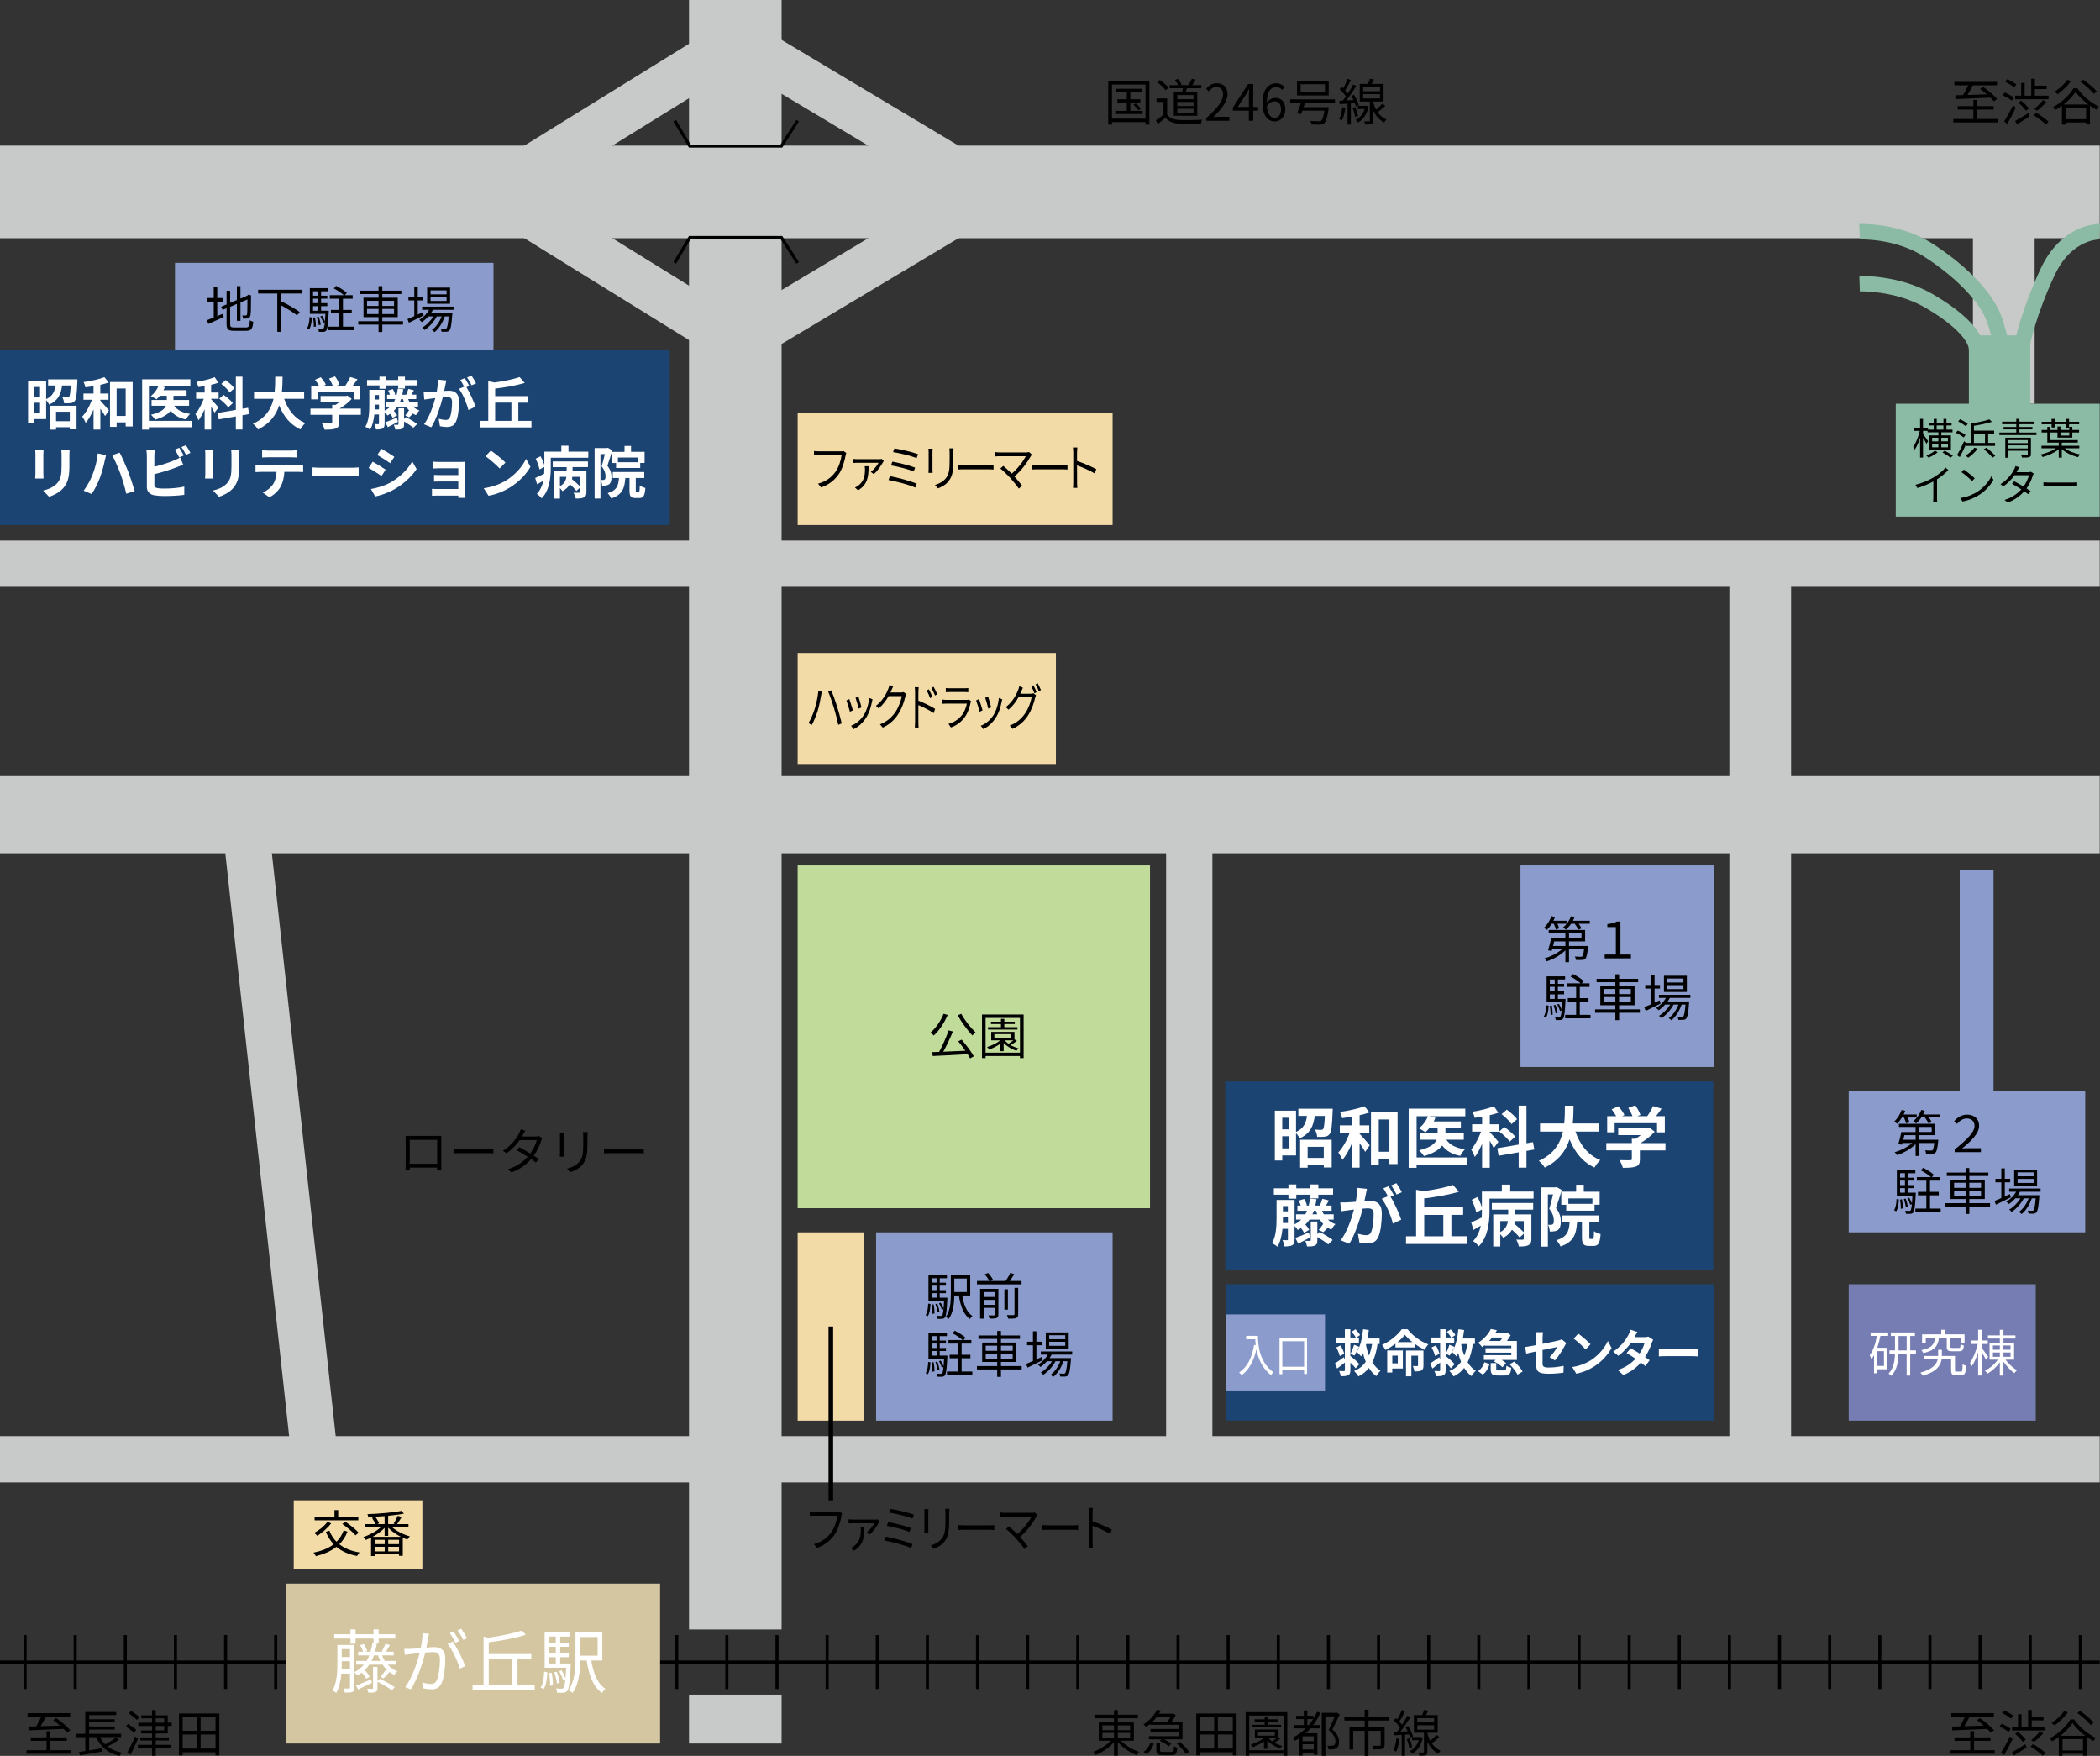 <?xml version="1.0" encoding="UTF-8"?>
<svg id="_レイヤー_2" data-name="レイヤー_2" xmlns="http://www.w3.org/2000/svg" viewBox="0 0 852.93 713.01">
  <rect x="0" y="0" width="852.93" height="713.01" fill="#333333" stroke="none"/>
  <defs>
    <style>
      .cls-1 {
        stroke-dasharray: 1.25 19.11;
        stroke-width: 21.93px;
      }

      .cls-1, .cls-2, .cls-3, .cls-4, .cls-5, .cls-6, .cls-7, .cls-8 {
        fill: none;
        stroke-miterlimit: 10;
      }

      .cls-1, .cls-6, .cls-7 {
        stroke: #000;
      }

      .cls-9 {
        fill: #8bbba4;
      }

      .cls-10 {
        fill: #fff;
      }

      .cls-11 {
        fill: #8b9ccc;
      }

      .cls-2 {
        stroke: #8bbba4;
        stroke-width: 6.27px;
      }

      .cls-3 {
        stroke-width: 37.6px;
      }

      .cls-3, .cls-4, .cls-5, .cls-8 {
        stroke: #c8c9c9;
      }

      .cls-4 {
        stroke-width: 18.8px;
      }

      .cls-12 {
        fill: #f2dba7;
      }

      .cls-13 {
        fill: #767db3;
      }

      .cls-5 {
        stroke-width: 25.07px;
      }

      .cls-6 {
        stroke-width: 1.25px;
      }

      .cls-7 {
        stroke-width: 1.88px;
      }

      .cls-14 {
        fill: #d4c6a1;
      }

      .cls-8 {
        stroke-width: 31.33px;
      }

      .cls-15 {
        fill: #c0db9a;
      }

      .cls-16 {
        fill: #1c4473;
      }
    </style>
  </defs>
  <g id="_レイヤー_1-2" data-name="レイヤー_1">
    <g>
      <g>
        <line class="cls-6" y1="674.9" x2="852.81" y2="674.9"/>
        <line class="cls-3" y1="77.93" x2="852.81" y2="77.93"/>
        <line class="cls-8" y1="330.83" x2="852.81" y2="330.83"/>
        <line class="cls-4" y1="228.89" x2="852.81" y2="228.89"/>
        <line class="cls-4" y1="592.56" x2="852.81" y2="592.56"/>
        <line class="cls-1" x1="9.56" y1="674.9" x2="852.82" y2="674.9"/>
        <line class="cls-3" x1="298.65" x2="298.65" y2="661.67"/>
        <polygon class="cls-4" points="299.72 16.54 200.44 77.93 299.72 139.32 402.42 77.93 299.72 16.54"/>
        <line class="cls-4" x1="99.25" y1="330.83" x2="127.92" y2="592.56"/>
        <line class="cls-4" x1="483.02" y1="330.83" x2="483.02" y2="592.56"/>
        <line class="cls-5" x1="714.93" y1="228.89" x2="714.93" y2="592.56"/>
        <line class="cls-5" x1="813.85" y1="77.93" x2="813.85" y2="163.95"/>
        <line class="cls-3" x1="298.65" y1="707.98" x2="298.65" y2="688.13"/>
        <polyline class="cls-6" points="274.04 49.01 280.18 59.31 317.37 59.31 323.97 49.01"/>
        <polyline class="cls-6" points="274.04 106.74 280.18 96.45 317.37 96.45 323.97 106.74"/>
        <rect class="cls-11" x="71.07" y="106.74" width="129.37" height="35.4"/>
        <rect class="cls-12" x="323.97" y="265.16" width="104.89" height="45.09"/>
        <rect class="cls-15" x="323.97" y="351.42" width="143.11" height="139.19"/>
        <rect class="cls-12" x="323.97" y="500.42" width="26.96" height="76.46"/>
        <rect class="cls-11" x="355.83" y="500.42" width="96.06" height="76.46"/>
        <rect class="cls-12" x="119.3" y="609.22" width="52.25" height="27.94"/>
        <rect class="cls-14" x="116.16" y="643.04" width="151.94" height="64.94"/>
        <rect class="cls-11" x="617.55" y="351.42" width="78.66" height="81.85"/>
        <rect class="cls-16" x="497.97" y="521.49" width="198.25" height="55.39"/>
        <rect class="cls-11" x="497.97" y="533.74" width="40.19" height="30.88"/>
        <rect class="cls-13" x="750.87" y="521.49" width="75.97" height="55.39"/>
        <rect class="cls-11" x="750.87" y="443.07" width="96.06" height="57.34"/>
        <rect class="cls-11" x="795.96" y="353.38" width="13.72" height="97.05"/>
        <rect class="cls-9" x="769.98" y="163.95" width="82.83" height="45.83"/>
        <path class="cls-2" d="M755.28,115.18s15.19-.49,27.94,6.86c12.74,7.35,19.61,14.7,19.61,20.09v25.49"/>
        <path class="cls-2" d="M755.28,94.1s15.19-.7,27.94,7.49c12.74,8.19,23.04,18.48,26.47,27.31,3.43,8.82,3.92,17.65,3.92,17.65"/>
        <path class="cls-2" d="M852.81,94.09s-13.23-.48-21.08,16.19c-7.84,16.66-10.29,29.04-10.29,29.04v11.15"/>
        <rect class="cls-9" x="802.82" y="139.32" width="18.63" height="33.21"/>
        <rect class="cls-2" x="802.82" y="139.32" width="18.63" height="33.21"/>
        <g>
          <path d="M466.83,32.92v17.68h-1.57v-1.02h-13.63v1.02h-1.51v-17.68h16.7ZM465.26,48.17v-13.85h-13.63v13.85h13.63ZM464.08,45.02v1.28h-11.1v-1.28h4.68v-3.42h-3.83v-1.3h3.83v-2.89h-4.4v-1.36h10.41v1.36h-4.58v2.89h4.07v1.3h-4.07v3.42h4.99ZM461.33,41.96c.75.65,1.65,1.59,2.06,2.22l-1.04.61c-.39-.63-1.26-1.61-1.98-2.3l.96-.53Z"/>
          <path d="M474.04,46.46c.96,1.49,2.73,2.18,5.07,2.28,2.22.08,6.74.02,9.13-.14-.16.37-.43,1.08-.49,1.55-2.22.08-6.4.12-8.64.04-2.65-.1-4.46-.83-5.76-2.4-.98.86-2,1.73-3.08,2.61l-.81-1.53c.94-.61,2.08-1.47,3.1-2.32v-5.15h-2.83v-1.43h4.32v6.5ZM473.41,36.62c-.63-.98-2.14-2.34-3.46-3.24l1.12-.9c1.3.86,2.83,2.16,3.54,3.14l-1.2,1ZM480.13,37.44c.1-.51.22-1.08.31-1.61h-5.4v-1.26h3.44c-.26-.63-.77-1.45-1.28-2.08l1.16-.45c.63.65,1.26,1.61,1.51,2.3l-.53.22h3.32c.49-.73,1.1-1.85,1.43-2.59l1.51.39c-.43.75-.94,1.57-1.38,2.2h3.69v1.26h-5.81c-.18.55-.39,1.12-.57,1.61h4.75v9.59h-9.53v-9.59h3.4ZM484.75,38.6h-6.58v1.69h6.58v-1.69ZM484.75,41.39h-6.58v1.67h6.58v-1.67ZM484.75,44.18h-6.58v1.69h6.58v-1.69Z"/>
          <path d="M489.92,47.93c4.68-4.09,6.84-7.07,6.84-9.64,0-1.71-.9-2.95-2.75-2.95-1.22,0-2.28.75-3.1,1.73l-1.08-1.06c1.22-1.32,2.51-2.2,4.4-2.2,2.67,0,4.34,1.75,4.34,4.42,0,2.97-2.34,6.01-5.85,9.33.77-.06,1.69-.14,2.45-.14h4.13v1.61h-9.39v-1.1Z"/>
          <path d="M510.98,44.92h-1.98v4.12h-1.77v-4.12h-6.5v-1.22l6.21-9.59h2.06v9.33h1.98v1.49ZM507.24,43.43v-4.58c0-.73.08-1.93.12-2.71h-.08c-.37.73-.77,1.47-1.2,2.2l-3.4,5.09h4.56Z"/>
          <path d="M520.76,36.5c-.59-.71-1.49-1.14-2.4-1.14-2.04,0-3.77,1.57-3.85,6.21.92-1.12,2.22-1.81,3.4-1.81,2.53,0,4.13,1.57,4.13,4.69,0,2.89-1.96,4.85-4.28,4.85-2.87,0-4.99-2.46-4.99-7.39,0-5.85,2.63-8.09,5.52-8.09,1.55,0,2.67.65,3.48,1.53l-1.02,1.16ZM520.29,44.45c0-2.02-.88-3.3-2.69-3.3-.94,0-2.08.53-3.06,1.92.22,3.1,1.34,4.79,3.22,4.79,1.43,0,2.53-1.36,2.53-3.4Z"/>
          <path d="M530.07,41.72c-.2.59-.41,1.2-.61,1.79h10.23s-.04.49-.08.71c-.51,3.54-1,5.13-1.77,5.81-.47.43-.96.53-1.73.57-.67.02-2.04,0-3.46-.08-.02-.43-.2-1.04-.51-1.43,1.45.12,2.91.14,3.48.14.47,0,.73-.02.98-.18.53-.43.94-1.63,1.34-4.14h-8.96c-.2.51-.39,1-.55,1.41l-1.61-.29c.49-1.12,1.1-2.81,1.59-4.32h-4.4v-1.36h18.21v1.36h-12.14ZM539.66,38.76h-12.88v-5.95h12.88v5.95ZM538.13,34.18h-9.86v3.24h9.86v-3.24Z"/>
          <path d="M546.46,43.75c-.29,1.92-.75,3.87-1.41,5.17-.22-.18-.83-.45-1.12-.55.63-1.24,1.02-3.08,1.24-4.85l1.28.22ZM548.66,42v8.58h-1.34v-8.49l-3.2.2-.14-1.37,1.41-.06c.41-.51.83-1.08,1.26-1.69-.59-.92-1.61-2.08-2.53-2.95l.82-.96c.2.18.41.37.61.57.67-1.16,1.38-2.71,1.81-3.83l1.32.49c-.69,1.41-1.57,3.06-2.34,4.2.43.45.79.9,1.1,1.3.84-1.26,1.61-2.59,2.18-3.69l1.26.59c-1.16,1.85-2.69,4.16-4.07,5.89l2.93-.14c-.29-.59-.59-1.18-.92-1.71l1.1-.45c.86,1.3,1.67,3.06,1.98,4.18l-1.2.55c-.08-.39-.22-.83-.43-1.3l-1.61.1ZM550.47,43.49c.51,1.14.94,2.63,1.08,3.61l-1.18.37c-.1-.98-.51-2.49-1.02-3.65l1.12-.33ZM555.89,43.27c-.71,3.22-2.32,5.34-4.32,6.5-.2-.33-.67-.83-.96-1.04,1.63-.86,2.95-2.38,3.65-4.46h-2.75v-1.3h3.32l.22-.02.83.33ZM562.66,43c-.96.88-2.14,1.85-3.14,2.55.86,1.22,2.02,2.3,3.58,2.97-.26.29-.71.83-.92,1.22-2.18-1.12-3.59-3.01-4.44-4.93v4.16c0,.75-.14,1.14-.67,1.37-.51.2-1.3.22-2.59.22-.04-.37-.22-.94-.41-1.3.9.02,1.73.02,1.96,0,.26,0,.33-.06.33-.29v-7.74h-4.09v-7.15h3.34c.33-.69.63-1.51.81-2.12l1.67.33c-.29.61-.63,1.24-.94,1.79h4.79v7.15h-4.2v.26c.25,1,.63,2.06,1.16,3.04.9-.73,1.89-1.71,2.53-2.42l1.22.9ZM553.65,37.05h6.84v-1.75h-6.84v1.75ZM553.65,39.99h6.84v-1.77h-6.84v1.77Z"/>
        </g>
        <g>
          <path d="M88.23,128.36c.75-.33,1.53-.67,2.32-.98l.31,1.34c-2.16,1.02-4.46,2.02-6.25,2.81l-.59-1.51c.75-.26,1.73-.65,2.79-1.1v-6.46h-2.61v-1.45h2.61v-4.62h1.43v4.62h2.38v1.45h-2.38v5.89ZM99.96,132.95c1.18,0,1.38-.55,1.53-2.89.37.26.94.51,1.37.59-.24,2.77-.71,3.67-2.85,3.67h-4.99c-2.3,0-2.99-.55-2.99-2.73v-6.42l-1.61.67-.59-1.3,2.2-.94v-5.54h1.45v4.93l2.73-1.16v-5.66h1.45v5.07l2.69-1.14.33-.29.29-.22,1.06.41-.08.29c0,3.81-.04,6.84-.2,7.62-.1.83-.51,1.2-1.08,1.34s-1.34.14-1.92.14c-.06-.41-.18-.98-.37-1.3.49.02,1.14.02,1.37.02.3,0,.51-.08.61-.53.1-.49.14-2.75.14-5.99l-2.83,1.2v7.48h-1.45v-6.86l-2.73,1.16v7.05c0,1.08.26,1.34,1.59,1.34h4.91Z"/>
          <path d="M114.24,119.18v3.63l.26-.31c2.42,1.16,5.62,2.99,7.23,4.22l-1.06,1.36c-1.38-1.14-4.11-2.81-6.44-4.05v10.71h-1.61v-15.56h-7.78v-1.51h17.99v1.51h-8.6Z"/>
          <path d="M124.69,133.27c.73-1.02.98-2.79,1.04-4.52l.94.18c-.1,1.81-.33,3.73-1.12,4.83l-.86-.49ZM133.53,126.18s0,.41-.02.61c-.26,5.01-.49,6.8-1,7.42-.31.37-.63.49-1.12.53-.41.04-1.12.04-1.85,0-.04-.37-.16-.9-.35-1.22.71.04,1.37.06,1.63.06s.43-.04.59-.2c.2-.26.39-1,.53-2.57l-.65.29c-.2-.73-.69-1.83-1.18-2.65l.71-.26c.45.71.9,1.67,1.14,2.36.08-.81.14-1.83.22-3.12h-6.34v-10.43h7.5v1.28h-2.93v1.79h2.53v1.2h-2.53v1.83h2.53v1.22h-2.53v1.85h3.12ZM127.15,118.28v1.79h1.98v-1.79h-1.98ZM129.13,121.27h-1.98v1.83h1.98v-1.83ZM127.15,126.18h1.98v-1.85h-1.98v1.85ZM127.95,128.87c.22,1.18.37,2.71.35,3.71l-.86.12c.06-1.02-.08-2.53-.29-3.73l.79-.1ZM129.47,132.03c-.08-.88-.43-2.24-.79-3.28l.73-.16c.43,1.02.77,2.38.86,3.26l-.79.18ZM143.65,132.64v1.41h-10.29v-1.41h4.46v-5.38h-3.4v-1.41h3.4v-4.56h-3.87v-1.43h5.7c-.96-.9-2.65-2.02-4.07-2.73l.92-1.06c1.51.73,3.42,1.92,4.36,2.83l-.79.96h3.18v1.43h-3.95v4.56h3.56v1.41h-3.56v5.38h4.36Z"/>
          <path d="M163.69,131.81h-8.41v3.01h-1.53v-3.01h-8.23v-1.37h8.23v-1.67h-6.11v-7.88h6.11v-1.49h-7.62v-1.38h7.62v-1.83h1.53v1.83h7.72v1.38h-7.72v1.49h6.27v7.88h-6.27v1.67h8.41v1.37ZM149.09,124.23h4.66v-2.08h-4.66v2.08ZM153.75,127.53v-2.1h-4.66v2.1h4.66ZM155.28,122.15v2.08h4.77v-2.08h-4.77ZM160.05,125.43h-4.77v2.1h4.77v-2.1Z"/>
          <path d="M172.08,128.12c-2.06,1.04-4.28,2.12-5.99,2.93l-.59-1.49c.77-.33,1.73-.73,2.77-1.2v-6.38h-2.38v-1.43h2.38v-4.24h1.41v4.24h2.2v1.43h-2.2v5.72l2.08-.94.33,1.34ZM175.87,125.78c-.26.49-.55.98-.88,1.43h8.76s-.02.41-.06.61c-.31,4.2-.63,5.79-1.2,6.38-.31.35-.67.45-1.14.51-.45.02-1.2.02-2.02-.02,0-.37-.14-.92-.35-1.22.75.06,1.43.08,1.73.08.29,0,.47-.02.61-.22.35-.37.65-1.65.92-4.85h-1.59c-.81,2.42-2.4,5.05-4.16,6.38-.24-.31-.71-.65-1.08-.88,1.65-1.1,3.14-3.3,3.97-5.5h-1.98c-1.08,2.1-3.08,4.32-4.95,5.5-.22-.33-.63-.69-1-.94,1.69-.92,3.48-2.75,4.58-4.56h-2.06c-.81.92-1.73,1.71-2.65,2.32-.2-.25-.73-.73-1.04-.94,1.61-.96,3.08-2.4,4.03-4.07h-2.85v-1.28h12.75v1.28h-8.37ZM182.8,123.35h-9.31v-6.58h9.31v6.58ZM181.39,117.91h-6.52v1.61h6.52v-1.61ZM181.39,120.58h-6.52v1.63h6.52v-1.63Z"/>
        </g>
        <g>
          <path d="M332.39,280.55l1.41.37c-.11.47-.22,1.06-.3,1.49-.21,1.26-.76,4.28-1.43,6.38-.59,1.87-1.46,3.95-2.35,5.6l-1.35-.73c1.02-1.71,1.91-3.85,2.45-5.54.7-2.12,1.35-5.21,1.57-7.56ZM336.35,280.87l1.29-.55c.62,1.49,1.64,4.3,2.32,6.46.63,2,1.48,5.13,1.91,6.97l-1.41.59c-.4-2.08-1.14-4.85-1.79-7.01-.64-2.1-1.62-4.93-2.3-6.46Z"/>
          <path d="M346.4,288.45l-1.21.57c-.24-1.06-1.1-3.87-1.41-4.58l1.18-.59c.32.88,1.14,3.54,1.45,4.6ZM354.39,283.97c-.11.43-.17.75-.24,1.02-.43,2.24-1.11,4.42-2.25,6.25-1.46,2.38-3.4,3.97-5.18,4.85l-1.05-1.38c1.84-.67,3.86-2.22,5.16-4.32,1.13-1.77,1.95-4.36,2.19-6.97l1.37.55ZM349.9,287.23l-1.17.53c-.17-.92-.91-3.5-1.24-4.42l1.16-.51c.27.81,1.05,3.5,1.25,4.4Z"/>
          <path d="M368.05,281.83c-.13.29-.29.75-.38,1.08-.43,2.04-1.4,4.81-2.81,7.01-1.45,2.26-3.34,4.14-6.32,5.54l-1.14-1.32c2.91-1.1,4.89-2.95,6.34-5.11,1.24-1.87,2.21-4.5,2.53-6.36h-5.37c-.95,1.71-2.29,3.52-4.02,5.01l-1.1-1.06c2.75-2.1,4.3-5.05,4.99-6.89.17-.35.4-1.08.49-1.61l1.48.63c-.27.53-.56,1.2-.71,1.59-.11.29-.24.57-.38.86h4.32c.43,0,.78-.06,1.03-.18l1.06.81Z"/>
          <path d="M373.01,284.52c2.1.82,5.1,2.26,6.78,3.34l-.56,1.73c-1.71-1.2-4.46-2.55-6.23-3.26v6.7c0,.65.03,1.75.1,2.4h-1.53c.06-.65.1-1.65.1-2.4v-11.86c0-.57-.03-1.49-.13-2.12h1.56c-.05.63-.1,1.51-.1,2.12v3.34ZM377.79,283.5c-.4-1.06-.89-2.18-1.41-3.1l.87-.51c.41.75,1.08,2.12,1.45,3.08l-.91.53ZM379.78,282.46c-.43-1.06-.94-2.14-1.48-3.06l.87-.53c.41.71,1.11,2.08,1.49,3.01l-.89.57Z"/>
          <path d="M394.43,284.76c-.08.18-.17.45-.21.59-.43,2.02-1.14,4.13-2.32,5.79-1.67,2.34-3.67,3.54-5.69,4.26l-.99-1.45c2.26-.59,4.24-1.92,5.59-3.73.97-1.3,1.6-3.04,1.89-4.5h-8.44c-.38,0-.98.02-1.54.06v-1.71c.57.08,1.11.12,1.54.12h8.37c.37,0,.7-.04.87-.16l.91.73ZM384.15,279.39c.41.08.92.1,1.43.1h6.24c.51,0,1.06-.02,1.45-.1v1.69c-.38-.04-.92-.06-1.46-.06h-6.23c-.49,0-1,.02-1.43.06v-1.69Z"/>
          <path d="M399.07,288.45l-1.21.57c-.24-1.06-1.1-3.87-1.41-4.58l1.18-.59c.32.88,1.14,3.54,1.45,4.6ZM407.06,283.97c-.11.43-.17.75-.24,1.02-.43,2.24-1.11,4.42-2.25,6.25-1.46,2.38-3.4,3.97-5.18,4.85l-1.05-1.38c1.84-.67,3.86-2.22,5.16-4.32,1.13-1.77,1.95-4.36,2.19-6.97l1.37.55ZM402.56,287.23l-1.17.53c-.17-.92-.91-3.5-1.24-4.42l1.16-.51c.27.81,1.05,3.5,1.25,4.4Z"/>
          <path d="M418.69,281.69c.43,0,.78-.06,1.03-.18l1.05.82c-.13.29-.29.75-.37,1.08-.43,2.06-1.4,4.81-2.81,7.03-1.45,2.26-3.35,4.11-6.32,5.54l-1.16-1.34c2.92-1.1,4.91-2.93,6.35-5.11,1.24-1.85,2.21-4.5,2.53-6.36h-5.35c-.97,1.73-2.29,3.54-4.03,5.01l-1.1-1.04c2.73-2.1,4.29-5.07,4.99-6.88.16-.37.4-1.1.49-1.63l1.46.63c-.25.53-.54,1.22-.7,1.59-.11.29-.24.57-.37.86h4.3ZM419.72,278.27c.4.73.97,1.96,1.3,2.79l-.86.49c-.32-.82-.86-2.06-1.29-2.81l.84-.47ZM421.46,277.45c.41.75,1.03,2.02,1.32,2.77l-.84.49c-.35-.88-.87-2.04-1.32-2.79l.84-.47Z"/>
        </g>
        <g>
          <path d="M811.42,48.32v1.41h-18.07v-1.41h8.15v-3.83h-6.38v-1.38h6.38v-2.53h1.55v2.53h6.68v1.38h-6.68v3.83h8.37ZM794.17,38.68c.92-.02,1.98-.04,3.16-.06.69-1.16,1.49-2.69,2.06-3.99h-5.58v-1.38h17.29v1.38h-9.82c-.65,1.32-1.47,2.77-2.2,3.93,2.42-.06,5.17-.16,7.92-.24-.92-.79-1.89-1.57-2.79-2.22l1.22-.83c2.02,1.38,4.5,3.48,5.72,4.93l-1.32.96c-.37-.45-.83-.96-1.41-1.51-5.21.22-10.69.47-14.22.59l-.04-1.55Z"/>
          <path d="M817.08,40.88c-.79-.69-2.38-1.61-3.71-2.16l.83-1.14c1.28.51,2.91,1.36,3.73,2.04l-.86,1.26ZM818.73,43.68c-1,2.16-2.34,4.71-3.46,6.6l-1.28-.96c1.02-1.59,2.51-4.26,3.61-6.58l1.14.94ZM818.06,35.53c-.75-.73-2.32-1.69-3.61-2.28l.81-1.1c1.3.55,2.89,1.45,3.67,2.18l-.88,1.2ZM818.42,49.16c1.39-.75,3.48-2.02,5.48-3.28l.47,1.32c-1.71,1.14-3.58,2.34-5.07,3.24l-.88-1.28ZM832.03,38.85v1.45h-13.55v-1.45h2.44v-5.17h1.41v5.17h2.67v-6.88h1.47v2.81h4.79v1.41h-4.79v2.67h5.56ZM822.87,44.96c-.61-.94-1.94-2.32-3.1-3.28l1.1-.82c1.16.92,2.55,2.24,3.18,3.18l-1.18.92ZM827.04,45.79c1.71,1.02,3.93,2.57,4.99,3.63l-1.06,1.16c-1.04-1.1-3.2-2.69-4.95-3.77l1.02-1.02ZM831.16,41.5c-1.14,1.22-2.63,2.59-3.79,3.46l-1.08-.75c1.12-.92,2.63-2.44,3.5-3.56l1.36.86Z"/>
          <path d="M843.68,35.79c2.12,3.14,5.66,6.03,8.82,7.5-.37.37-.71.88-.96,1.3-.88-.47-1.79-1.04-2.69-1.69v7.64h-1.57v-.79h-8.31v.83h-1.51v-7.66c-.88.65-1.79,1.26-2.73,1.77-.18-.33-.59-.86-.94-1.18,3.48-1.81,6.82-4.97,8.41-7.72h1.47ZM841.13,32.94c-1.43,2.02-3.54,4.03-5.44,5.32-.25-.29-.86-.83-1.2-1.06,1.94-1.16,3.93-2.95,5.15-4.79l1.49.53ZM848.22,42.45c-2.06-1.55-3.97-3.4-5.19-5.17-1.08,1.69-2.87,3.56-4.93,5.17h10.12ZM847.29,48.4v-4.6h-8.31v4.6h8.31ZM850.38,38.07c-1.08-1.41-3.44-3.48-5.42-4.89l1.16-.81c1.96,1.34,4.36,3.36,5.5,4.77l-1.24.94Z"/>
        </g>
        <g>
          <path d="M782.41,180.2c-.24-.55-.84-1.64-1.36-2.48v8.08h-1.19v-8.06c-.58,1.88-1.38,3.72-2.17,4.84-.14-.33-.43-.83-.66-1.12,1.09-1.45,2.17-4.15,2.71-6.5h-2.27v-1.19h2.39v-3.69h1.19v3.69h2.02v.69h2.33v-1.72h-2.03v-1.07h2.03v-1.57h1.21v1.57h2.74v-1.57h1.21v1.57h2.08v1.07h-2.08v1.72h2.46v1.08h-4.53v1.26h3.88v5.77h-8.72v-5.77h3.65v-1.26h-4.41v-.59h-1.83v1.28c.48.6,1.79,2.5,2.07,2.95l-.71,1.02ZM787.01,183.65c-.96.83-2.5,1.69-3.76,2.19-.21-.24-.58-.64-.84-.88,1.26-.47,2.74-1.29,3.48-2l1.12.69ZM784.75,179.22h2.53v-1.46h-2.53v1.46ZM784.75,181.63h2.53v-1.5h-2.53v1.5ZM786.59,174.46h2.74v-1.72h-2.74v1.72ZM788.47,177.75v1.46h2.7v-1.46h-2.7ZM791.17,180.13h-2.7v1.5h2.7v-1.5ZM789.87,183.01c1.1.57,2.57,1.45,3.31,2.03l-.95.81c-.71-.6-2.15-1.52-3.29-2.14l.93-.71Z"/>
          <path d="M797.59,177.65c-.69-.59-2.05-1.38-3.17-1.88l.69-.93c1.1.43,2.5,1.17,3.19,1.74l-.71,1.07ZM798.68,180.04c-.79,1.83-1.83,3.95-2.7,5.55l-1.14-.79c.83-1.34,2.03-3.63,2.88-5.62l.96.74v-.07h1.77v-8.29l1.02.26c2.38-.41,4.98-.96,6.53-1.53l1.02,1c-1.96.65-4.77,1.21-7.29,1.6v1.98h8.2v1.21h-2.43v3.77h2.81v1.21h-11.63v-1.02ZM798.45,173.14c-.67-.62-2-1.46-3.12-1.98l.71-.91c1.1.46,2.48,1.24,3.15,1.88l-.74,1.02ZM803.22,182.22c-1,1.36-2.5,2.74-3.81,3.63-.24-.22-.78-.67-1.09-.88,1.33-.78,2.74-2,3.6-3.19l1.29.43ZM801.73,179.86h4.5v-3.77h-4.5v3.77ZM806.81,181.79c1.27.95,2.83,2.36,3.58,3.31l-1.14.74c-.69-.96-2.24-2.41-3.51-3.43l1.07-.62Z"/>
          <path d="M827.12,175.63v1.02h-15.06v-1.02h6.86v-1.26h-5.17v-.98h5.17v-1.14h-5.75v-1.02h5.75v-1.15h1.28v1.15h6.01v1.02h-6.01v1.14h5.29v.98h-5.29v1.26h6.92ZM824.87,184.42c0,.71-.17,1.02-.71,1.19-.53.19-1.46.19-2.88.19-.07-.33-.26-.74-.43-1.05,1.05.02,2.1.02,2.36.02.29-.02.38-.09.38-.34v-1.4h-7.87v2.84h-1.26v-8.15h10.41v6.7ZM815.72,178.7v1.24h7.87v-1.24h-7.87ZM823.59,182.09v-1.24h-7.87v1.24h7.87Z"/>
          <path d="M838.6,182.03c1.55,1.17,3.98,2.08,6.24,2.51-.28.24-.64.76-.83,1.09-2.38-.57-4.96-1.77-6.6-3.29v3.48h-1.24v-3.39c-1.69,1.4-4.32,2.57-6.55,3.15-.19-.31-.53-.78-.81-1.02,2.15-.46,4.62-1.41,6.22-2.53h-5.86v-1.03h6.99v-1.26h-4.63v-4.13h-2.31v-1.02h2.31v-1.26h1.27v1.26h2.86v-1.41h1.21v1.41h3.58v-1.27h1.24v1.27h2.74v1.02h-2.74v2.1h-6.03v-2.1h-2.86v3.1h11.11v1.03h-6.51v1.26h7.12v1.03h-5.93ZM833.26,172.28h-4.03v-1.02h4.03v-1.15h1.26v1.15h4.57v-1.15h1.28v1.15h4.1v1.02h-4.1v1.38h-1.28v-1.38h-4.57v1.31h-1.26v-1.31ZM836.88,175.6v1.26h3.58v-1.26h-3.58Z"/>
        </g>
        <g>
          <path d="M791.35,190.89c-1.19,1.21-2.84,2.62-4.62,3.74v7.37c0,.66.03,1.5.1,1.84h-1.69c.05-.33.1-1.19.1-1.84v-6.51c-1.84,1.02-4.22,2.02-6.48,2.69l-.79-1.34c2.88-.67,5.81-1.98,7.7-3.17,1.76-1.08,3.57-2.58,4.53-3.81l1.14,1.03Z"/>
          <path d="M803.07,199.71c2.65-1.67,4.75-4.22,5.75-6.34l.83,1.46c-1.19,2.15-3.19,4.5-5.79,6.12-1.72,1.1-3.89,2.15-6.77,2.69l-.91-1.41c3.01-.45,5.25-1.5,6.89-2.52ZM802.05,194.25l-1.09,1.08c-.86-.9-3.01-2.74-4.29-3.6l.98-1.05c1.22.81,3.43,2.6,4.39,3.57Z"/>
          <path d="M826,192.27c-.14.24-.29.66-.4.93-.43,1.52-1.31,3.43-2.52,5.12.66.41,1.24.81,1.67,1.12l-.95,1.24c-.41-.33-.98-.74-1.64-1.19-1.55,1.77-3.72,3.46-6.75,4.58l-1.24-1.07c3-.91,5.24-2.57,6.8-4.29-1.36-.88-2.81-1.74-3.77-2.27l.88-1.02c1,.52,2.45,1.34,3.79,2.15,1.05-1.46,1.89-3.24,2.22-4.6h-5.86c-1.1,1.53-2.64,3.22-4.56,4.53l-1.15-.9c2.96-1.83,4.75-4.41,5.53-5.98.17-.31.43-.93.55-1.38l1.55.5c-.28.45-.58,1.03-.76,1.36-.1.21-.22.41-.36.64h4.7c.46,0,.84-.05,1.14-.17l1.12.69Z"/>
          <path d="M829.97,195.85c.52.03,1.43.09,2.39.09h9.44c.86,0,1.48-.05,1.86-.09v1.69c-.34-.02-1.07-.09-1.84-.09h-9.46c-.95,0-1.86.03-2.39.09v-1.69Z"/>
        </g>
        <g>
          <path d="M810.15,710.71v1.41h-18.07v-1.41h8.15v-3.83h-6.38v-1.38h6.38v-2.53h1.55v2.53h6.68v1.38h-6.68v3.83h8.37ZM792.9,701.08c.92-.02,1.98-.04,3.16-.06.69-1.16,1.49-2.69,2.06-3.99h-5.58v-1.38h17.29v1.38h-9.82c-.65,1.32-1.47,2.77-2.2,3.93,2.42-.06,5.17-.16,7.92-.24-.92-.79-1.89-1.57-2.79-2.22l1.22-.83c2.02,1.38,4.5,3.48,5.72,4.93l-1.32.96c-.37-.45-.83-.96-1.41-1.51-5.21.22-10.69.47-14.22.59l-.04-1.55Z"/>
          <path d="M815.81,703.28c-.79-.69-2.38-1.61-3.71-2.16l.83-1.14c1.28.51,2.91,1.36,3.73,2.04l-.86,1.26ZM817.46,706.07c-1,2.16-2.34,4.71-3.46,6.6l-1.28-.96c1.02-1.59,2.51-4.26,3.61-6.58l1.14.94ZM816.79,697.92c-.75-.73-2.32-1.69-3.61-2.28l.81-1.1c1.3.55,2.89,1.45,3.67,2.18l-.88,1.2ZM817.15,711.55c1.39-.75,3.48-2.02,5.48-3.28l.47,1.32c-1.71,1.14-3.58,2.34-5.07,3.24l-.88-1.28ZM830.76,701.24v1.45h-13.55v-1.45h2.44v-5.17h1.41v5.17h2.67v-6.88h1.47v2.81h4.79v1.41h-4.79v2.67h5.56ZM821.59,707.35c-.61-.94-1.94-2.32-3.1-3.28l1.1-.82c1.16.92,2.55,2.24,3.18,3.18l-1.18.92ZM825.77,708.18c1.71,1.02,3.93,2.57,4.99,3.63l-1.06,1.16c-1.04-1.1-3.2-2.69-4.95-3.77l1.02-1.02ZM829.88,703.89c-1.14,1.22-2.63,2.59-3.79,3.46l-1.08-.75c1.12-.92,2.63-2.44,3.5-3.56l1.36.86Z"/>
          <path d="M842.41,698.18c2.12,3.14,5.66,6.03,8.82,7.5-.37.37-.71.88-.96,1.3-.88-.47-1.79-1.04-2.69-1.69v7.64h-1.57v-.79h-8.31v.83h-1.51v-7.66c-.88.65-1.79,1.26-2.73,1.77-.18-.33-.59-.86-.94-1.18,3.48-1.81,6.82-4.97,8.41-7.72h1.47ZM839.86,695.33c-1.43,2.02-3.54,4.03-5.44,5.32-.25-.29-.86-.83-1.2-1.06,1.94-1.16,3.93-2.95,5.15-4.79l1.49.53ZM846.95,704.84c-2.06-1.55-3.97-3.4-5.19-5.17-1.08,1.69-2.87,3.56-4.93,5.17h10.12ZM846.02,710.79v-4.6h-8.31v4.6h8.31ZM849.11,700.46c-1.08-1.41-3.44-3.48-5.42-4.89l1.16-.81c1.96,1.34,4.36,3.36,5.5,4.77l-1.24.94Z"/>
        </g>
        <g>
          <path d="M28.82,710.71v1.41H10.75v-1.41h8.15v-3.83h-6.38v-1.38h6.38v-2.53h1.55v2.53h6.68v1.38h-6.68v3.83h8.37ZM11.56,701.08c.92-.02,1.98-.04,3.16-.06.69-1.16,1.49-2.69,2.06-3.99h-5.58v-1.38h17.29v1.38h-9.82c-.65,1.32-1.47,2.77-2.2,3.93,2.42-.06,5.17-.16,7.92-.24-.92-.79-1.89-1.57-2.79-2.22l1.22-.83c2.02,1.38,4.5,3.48,5.72,4.93l-1.32.96c-.37-.45-.83-.96-1.41-1.51-5.21.22-10.69.47-14.22.59l-.04-1.55Z"/>
          <path d="M48.27,706.41c-1.34,1-3.1,2.04-4.58,2.77,1.55,1.2,3.48,2.04,5.81,2.51-.33.29-.75.92-.94,1.32-4.66-1.08-7.76-3.63-9.47-7.6h-2.89v5.38c1.69-.29,3.54-.59,5.34-.9l.06,1.34c-3.24.57-6.72,1.16-9.15,1.57l-.39-1.38c.73-.1,1.63-.24,2.59-.39v-5.62h-3.57v-1.36h3.57v-8.88h12.55v1.28h-11v1.69h10.39v1.24h-10.39v1.69h10.39v1.24h-10.39v1.73h12.98v1.36h-8.54c.53,1.1,1.22,2.08,2.1,2.93,1.45-.79,3.24-1.87,4.3-2.75l1.24.81Z"/>
          <path d="M54.43,703.58c-.73-.65-2.22-1.75-3.3-2.53l.88-1.04c1.06.71,2.57,1.75,3.34,2.38l-.92,1.18ZM56.04,706.07c-.88,2.08-2.02,4.56-2.99,6.44l-1.34-.96c.9-1.55,2.22-4.18,3.16-6.46l1.18.98ZM55.66,698.39c-.73-.69-2.24-1.85-3.34-2.65l.94-1.02c1.08.71,2.61,1.81,3.36,2.49l-.96,1.18ZM63.26,703.89v1.61h5.32v1.26h-5.32v1.77h6.27v1.3h-6.27v3.12h-1.51v-3.12h-5.76v-1.3h5.76v-1.77h-4.79v-1.26h4.79v-1.61h-4.46v-1.22h4.46v-1.81h-5.56v-1.32h5.56v-1.79h-4.36v-1.22h4.36v-2.14h1.51v2.14h4.87v3.01h1.61v1.32h-1.61v3.04h-4.87ZM63.26,699.53h3.44v-1.79h-3.44v1.79ZM63.26,702.66h3.44v-1.81h-3.44v1.81Z"/>
          <path d="M89.08,695.78v17.01h-1.55v-1.24h-13.34v1.24h-1.49v-17.01h16.38ZM74.19,697.25v5.56h5.79v-5.56h-5.79ZM74.19,710.04h5.79v-5.72h-5.79v5.72ZM87.53,697.25h-6.05v5.56h6.05v-5.56ZM87.53,710.04v-5.72h-6.05v5.72h6.05Z"/>
        </g>
        <g>
          <path d="M179.23,472.84c0,.65.02,2.22.04,2.44h-1.75c0-.14.02-.61.02-1.16h-11.12c.02.53.02,1.02.04,1.16h-1.75c.02-.24.06-1.75.06-2.46v-10.02c0-.47,0-1.1-.04-1.59.79.02,1.34.04,1.81.04h10.94c.45,0,1.18,0,1.79-.04-.04.51-.04,1.08-.04,1.59v10.04ZM166.42,462.86v9.68h11.14v-9.68h-11.14Z"/>
          <path d="M184.2,466.34c.61.04,1.69.1,2.83.1h11.16c1.02,0,1.75-.06,2.2-.1v2c-.41-.02-1.26-.1-2.18-.1h-11.18c-1.12,0-2.2.04-2.83.1v-2Z"/>
          <path d="M220.25,462.11c-.16.29-.35.77-.47,1.1-.51,1.79-1.55,4.05-2.97,6.05.77.49,1.47.96,1.98,1.32l-1.12,1.47c-.49-.39-1.16-.88-1.93-1.41-1.83,2.1-4.4,4.09-7.99,5.42l-1.47-1.26c3.54-1.08,6.19-3.04,8.05-5.07-1.61-1.04-3.32-2.06-4.46-2.69l1.04-1.2c1.18.61,2.89,1.59,4.48,2.55,1.24-1.73,2.24-3.83,2.63-5.44h-6.93c-1.3,1.81-3.12,3.81-5.4,5.36l-1.37-1.06c3.5-2.16,5.62-5.21,6.54-7.07.2-.37.51-1.1.65-1.63l1.83.59c-.33.53-.69,1.22-.9,1.61-.12.24-.26.49-.43.75h5.56c.55,0,1-.06,1.34-.2l1.32.81Z"/>
          <path d="M229.23,459.87c-.04.39-.06.98-.06,1.47v6.8c0,.51.02,1.18.06,1.55h-1.87c.02-.31.08-.96.08-1.57v-6.78c0-.37-.04-1.08-.08-1.47h1.87ZM238.66,459.72c-.04.49-.08,1.08-.08,1.75v3.3c0,4.89-.65,6.5-2.12,8.25-1.32,1.59-3.36,2.46-4.85,2.97l-1.32-1.41c1.87-.47,3.63-1.28,4.89-2.71,1.47-1.69,1.71-3.34,1.71-7.19v-3.22c0-.67-.06-1.26-.1-1.75h1.87Z"/>
          <path d="M245.3,466.34c.61.04,1.69.1,2.83.1h11.16c1.02,0,1.75-.06,2.2-.1v2c-.41-.02-1.26-.1-2.18-.1h-11.18c-1.12,0-2.2.04-2.83.1v-2Z"/>
        </g>
        <g>
          <path d="M141.14,621.91c-.79,2.08-1.92,3.77-3.32,5.15,2.1,1.67,4.85,2.79,8.21,3.34-.35.33-.79,1.02-1,1.43-3.44-.65-6.23-1.89-8.39-3.71-2.24,1.77-5.05,2.95-8.35,3.79-.14-.37-.63-1.08-.96-1.43,3.3-.69,6.07-1.77,8.19-3.42-1.32-1.41-2.38-3.08-3.18-5.05l1.45-.45c.67,1.73,1.65,3.22,2.89,4.48,1.24-1.24,2.22-2.75,2.89-4.58l1.57.45ZM134.5,618.57c-1.41,1.93-3.69,3.85-5.64,5.07-.29-.33-.86-.94-1.24-1.2,2-1.06,4.12-2.75,5.36-4.46l1.53.59ZM145.52,617.35h-17.74v-1.47h8.07v-2.67h1.51v2.67h8.17v1.47ZM140.24,617.9c1.92,1.28,4.3,3.16,5.46,4.5l-1.32,1.04c-1.08-1.32-3.4-3.28-5.34-4.62l1.2-.92Z"/>
          <path d="M159.31,620.18c1.83,1.59,4.64,2.99,7.17,3.69-.37.31-.79.88-1.02,1.28-.61-.2-1.24-.45-1.87-.73v7.35h-1.51v-.61h-9.92v.69h-1.45v-7.48c-.73.37-1.47.67-2.16.94-.18-.37-.61-.9-.96-1.2,2.42-.75,5.19-2.26,7.03-3.93h-6.5v-1.3h4.4c-.31-.75-.88-1.75-1.45-2.51l1.22-.49c-.94.06-1.85.1-2.73.12-.04-.33-.16-.86-.33-1.16,4.83-.18,10.63-.67,13.81-1.34l1.02,1.12c-1.75.37-3.99.65-6.4.88v3.38h2.79l-.59-.22c.59-.83,1.3-2.2,1.67-3.14l1.63.45c-.61,1.02-1.3,2.12-1.87,2.91h4.62v1.3h-6.62ZM162.83,624.05c-1.93-.98-3.81-2.28-5.15-3.71v3.32h-1.47v-3.24c-1.3,1.37-3.08,2.63-4.89,3.63h11.51ZM156.25,625.25h-4.09v1.75h4.09v-1.75ZM152.16,629.96h4.09v-1.87h-4.09v1.87ZM156.21,615.64c-1.26.1-2.57.18-3.83.24.67.82,1.32,1.92,1.59,2.69l-.75.31h2.99v-3.24ZM162.08,625.25h-4.4v1.75h4.4v-1.75ZM162.08,629.96v-1.87h-4.4v1.87h4.4Z"/>
        </g>
        <g>
          <path d="M384.9,412.12c-1.37,3.26-3.46,6.36-5.62,8.35-.33-.29-1.02-.86-1.45-1.08,2.22-1.83,4.22-4.75,5.42-7.74l1.65.47ZM390.58,422.17c1.85,2.12,3.93,4.95,4.93,6.76l-1.49.84c-.26-.49-.61-1.08-1-1.69-5.13.31-10.55.55-14.18.73l-.2-1.59c.83-.02,1.77-.06,2.79-.08,1.36-2.49,2.97-6.09,3.85-8.72l1.75.43c-1.1,2.63-2.57,5.81-3.91,8.21,2.75-.1,5.89-.24,8.96-.39-.92-1.32-1.96-2.71-2.91-3.85l1.41-.65ZM390.44,411.66c1.37,2.65,3.91,5.83,5.77,7.54-.41.29-.96.88-1.26,1.28-1.87-1.96-4.42-5.36-5.97-8.21l1.47-.61Z"/>
          <path d="M415.75,411.96v17.7h-1.49v-.86h-13.97v.86h-1.45v-17.7h16.91ZM414.27,427.44v-14.1h-13.97v14.1h13.97ZM413.02,422.64c-.75.63-1.71,1.26-2.55,1.73,1,.57,2.12,1.04,3.22,1.32-.29.22-.65.69-.84,1-1.89-.59-3.85-1.77-5.21-3.16v3.32h-1.36v-3.01c-1.39.96-3,1.77-4.48,2.34-.16-.26-.61-.77-.88-1.02,1.91-.61,3.93-1.55,5.36-2.71h-3.69v-3.44h9.45v3.04l.98.59ZM413.25,418.07h-11.96v-.98h5.26v-1.28h-4.07v-.94h4.07v-1.14h1.36v1.14h4.26v.94h-4.26v1.28h5.34v.98ZM403.86,421.52h6.84v-1.61h-6.84v1.61ZM408.07,422.45c.43.49.96.96,1.57,1.39.63-.43,1.34-.94,1.91-1.39h-3.48Z"/>
        </g>
        <g>
          <path d="M375.95,533.98c.73-1.04.98-2.85,1.04-4.64l.94.18c-.1,1.85-.33,3.81-1.12,4.95l-.86-.49ZM384.79,526.96s0,.41-.02.61c-.26,5.01-.49,6.8-1,7.42-.31.37-.63.49-1.12.53-.41.04-1.12.04-1.85,0-.04-.37-.16-.9-.35-1.22.71.04,1.37.06,1.63.06s.43-.04.59-.2c.2-.26.39-1,.53-2.57l-.65.29c-.2-.73-.69-1.83-1.18-2.65l.71-.26c.45.71.9,1.67,1.14,2.36.08-.81.14-1.83.22-3.12h-6.34v-10.43h7.5v1.28h-2.93v1.79h2.53v1.2h-2.53v1.83h2.53v1.22h-2.53v1.85h3.12ZM378.42,519.05v1.79h1.98v-1.79h-1.98ZM380.39,522.05h-1.98v1.83h1.98v-1.83ZM378.42,526.96h1.98v-1.85h-1.98v1.85ZM379.21,529.67c.22,1.18.37,2.69.35,3.69l-.86.14c.06-1.02-.08-2.53-.29-3.73l.79-.1ZM380.74,532.82c-.08-.88-.43-2.24-.79-3.28l.73-.16c.43,1.02.77,2.36.86,3.24l-.79.2ZM390.82,526.06c.59,3.73,1.83,6.84,4.13,8.31-.33.31-.79.86-1.02,1.24-2.57-1.83-3.83-5.24-4.48-9.55h-1.85c-.04,3.04-.41,6.95-2.28,9.51-.25-.26-.88-.63-1.2-.77,1.89-2.63,2.06-6.42,2.06-9.35v-7.68h7.88v8.29h-3.24ZM387.6,519.17v5.48h5.07v-5.48h-5.07Z"/>
          <path d="M414.9,520.15v1.39h-18.09v-1.39h4.99c-.37-.79-1.16-1.89-1.85-2.71l1.39-.53c.79.86,1.65,2.06,2.04,2.85l-1,.39h6.07c.69-.98,1.47-2.32,1.91-3.3l1.59.53c-.55.94-1.22,1.93-1.81,2.77h4.77ZM405.49,533.8c0,.77-.18,1.16-.73,1.41-.57.24-1.45.24-2.83.24-.08-.39-.29-.94-.49-1.32,1.02.04,1.94.04,2.2.02.31-.02.39-.1.39-.37v-2.71h-4.5v4.38h-1.45v-12.1h7.42v10.45ZM399.52,524.65v2h4.5v-2h-4.5ZM404.02,529.87v-2.04h-4.5v2.04h4.5ZM409.36,531.82h-1.41v-8.27h1.41v8.27ZM412.05,522.94h1.49v10.69c0,.92-.2,1.32-.82,1.57-.65.24-1.67.29-3.22.26-.08-.41-.33-1.04-.55-1.45,1.24.04,2.34.04,2.65.02.35-.02.45-.1.45-.41v-10.69Z"/>
        </g>
        <g>
          <path d="M375.95,557.55c.73-1.02.98-2.79,1.04-4.52l.94.18c-.1,1.81-.33,3.73-1.12,4.83l-.86-.49ZM384.79,550.46s0,.41-.02.61c-.26,5.01-.49,6.8-1,7.42-.31.37-.63.49-1.12.53-.41.04-1.12.04-1.85,0-.04-.37-.16-.9-.35-1.22.71.04,1.37.06,1.63.06s.43-.04.59-.2c.2-.26.39-1,.53-2.57l-.65.29c-.2-.73-.69-1.83-1.18-2.65l.71-.26c.45.71.9,1.67,1.14,2.36.08-.81.14-1.83.22-3.12h-6.34v-10.43h7.5v1.28h-2.93v1.79h2.53v1.2h-2.53v1.83h2.53v1.22h-2.53v1.85h3.12ZM378.42,542.56v1.79h1.98v-1.79h-1.98ZM380.39,545.55h-1.98v1.83h1.98v-1.83ZM378.42,550.46h1.98v-1.85h-1.98v1.85ZM379.21,553.15c.22,1.18.37,2.71.35,3.71l-.86.12c.06-1.02-.08-2.53-.29-3.73l.79-.1ZM380.74,556.31c-.08-.88-.43-2.24-.79-3.28l.73-.16c.43,1.02.77,2.38.86,3.26l-.79.18ZM394.92,556.92v1.41h-10.29v-1.41h4.46v-5.38h-3.4v-1.41h3.4v-4.56h-3.87v-1.43h5.7c-.96-.9-2.65-2.02-4.07-2.73l.92-1.06c1.51.73,3.42,1.92,4.36,2.83l-.79.96h3.18v1.43h-3.95v4.56h3.56v1.41h-3.56v5.38h4.36Z"/>
          <path d="M414.96,556.08h-8.41v3.01h-1.53v-3.01h-8.23v-1.37h8.23v-1.67h-6.11v-7.88h6.11v-1.49h-7.62v-1.38h7.62v-1.83h1.53v1.83h7.72v1.38h-7.72v1.49h6.27v7.88h-6.27v1.67h8.41v1.37ZM400.35,548.51h4.66v-2.08h-4.66v2.08ZM405.02,551.81v-2.1h-4.66v2.1h4.66ZM406.55,546.43v2.08h4.77v-2.08h-4.77ZM411.31,549.71h-4.77v2.1h4.77v-2.1Z"/>
          <path d="M423.35,552.4c-2.06,1.04-4.28,2.12-5.99,2.93l-.59-1.49c.77-.33,1.73-.73,2.77-1.2v-6.38h-2.38v-1.43h2.38v-4.24h1.41v4.24h2.2v1.43h-2.2v5.72l2.08-.94.33,1.34ZM427.14,550.05c-.26.49-.55.98-.88,1.43h8.76s-.02.41-.06.61c-.31,4.2-.63,5.79-1.2,6.38-.31.35-.67.45-1.14.51-.45.02-1.2.02-2.02-.02,0-.37-.14-.92-.35-1.22.75.06,1.43.08,1.73.08.29,0,.47-.02.61-.22.35-.37.65-1.65.92-4.85h-1.59c-.81,2.42-2.4,5.05-4.16,6.38-.24-.31-.71-.65-1.08-.88,1.65-1.1,3.14-3.3,3.97-5.5h-1.98c-1.08,2.1-3.08,4.32-4.95,5.5-.22-.33-.63-.69-1-.94,1.69-.92,3.48-2.75,4.58-4.56h-2.06c-.81.92-1.73,1.71-2.65,2.32-.2-.25-.73-.73-1.04-.94,1.61-.96,3.08-2.4,4.03-4.07h-2.85v-1.28h12.75v1.28h-8.37ZM434.06,547.63h-9.31v-6.58h9.31v6.58ZM432.66,542.19h-6.52v1.61h6.52v-1.61ZM432.66,544.86h-6.52v1.63h6.52v-1.63Z"/>
        </g>
        <g>
          <path d="M630.24,375.1c-.59.96-1.26,1.83-1.92,2.51-.26-.2-.88-.63-1.24-.82,1.28-1.18,2.4-2.97,3.06-4.77l1.43.37c-.18.51-.41,1-.65,1.49h5.34v1.22h-3.73c.33.65.61,1.37.73,1.85l-1.3.53c-.14-.63-.53-1.59-.92-2.38h-.79ZM645.01,384.14s-.02.39-.04.61c-.29,2.81-.57,4.05-1.08,4.56-.35.35-.71.47-1.28.49-.53.04-1.51.04-2.57,0-.02-.43-.16-1.02-.41-1.38,1,.08,1.96.08,2.32.08.35,0,.55,0,.71-.14.29-.29.51-1.1.71-2.91h-6.11v5.25h-1.47v-4.79c-1.96,1.96-4.91,3.61-7.54,4.46-.22-.37-.63-.9-.96-1.2,2.51-.69,5.3-2.12,7.15-3.73h-4.01c-.08.24-.14.49-.2.69l-1.47-.22c.41-1.3.94-3.34,1.26-4.93h5.76v-2.06h-6.76v-1.28h14.79v4.62h-6.56v1.87h7.74ZM631.24,382.27c-.14.63-.31,1.26-.45,1.87h5.01v-1.87h-4.56ZM645.7,373.88v1.22h-4.52c.49.65.94,1.37,1.16,1.89l-1.32.53c-.25-.67-.83-1.63-1.45-2.42h-1.45c-.63.94-1.37,1.77-2.1,2.42-.26-.24-.88-.69-1.22-.88,1.41-1.12,2.65-2.81,3.3-4.62l1.45.37c-.2.51-.43,1-.69,1.49h6.84ZM637.27,380.98h5.07v-2.06h-5.07v2.06Z"/>
          <path d="M651.75,387.61h4.54v-11.16h-3.46v-1.18c1.69-.29,2.95-.47,3.91-1.08h1.41v13.42h4.26v1.55h-10.65v-1.55Z"/>
        </g>
        <g>
          <path d="M627.02,412.72c.73-1.02.98-2.79,1.04-4.52l.94.18c-.1,1.81-.33,3.73-1.12,4.83l-.86-.49ZM635.86,405.63s0,.41-.02.61c-.26,5.01-.49,6.8-1,7.42-.31.37-.63.49-1.12.53-.41.04-1.12.04-1.85,0-.04-.37-.16-.9-.35-1.22.71.04,1.37.06,1.63.06s.43-.04.59-.2c.2-.26.39-1,.53-2.57l-.65.29c-.2-.73-.69-1.83-1.18-2.65l.71-.26c.45.71.9,1.67,1.14,2.36.08-.81.14-1.83.22-3.12h-6.34v-10.43h7.5v1.28h-2.93v1.79h2.53v1.2h-2.53v1.83h2.53v1.22h-2.53v1.85h3.12ZM629.49,397.73v1.79h1.98v-1.79h-1.98ZM631.46,400.72h-1.98v1.83h1.98v-1.83ZM629.49,405.63h1.98v-1.85h-1.98v1.85ZM630.28,408.32c.22,1.18.37,2.71.35,3.71l-.86.12c.06-1.02-.08-2.53-.29-3.73l.79-.1ZM631.81,411.48c-.08-.88-.43-2.24-.79-3.28l.73-.16c.43,1.02.77,2.38.86,3.26l-.79.18ZM645.99,412.09v1.41h-10.29v-1.41h4.46v-5.38h-3.4v-1.41h3.4v-4.56h-3.87v-1.43h5.7c-.96-.9-2.65-2.02-4.07-2.73l.92-1.06c1.51.73,3.42,1.92,4.36,2.83l-.79.96h3.18v1.43h-3.95v4.56h3.56v1.41h-3.56v5.38h4.36Z"/>
          <path d="M666.03,411.25h-8.41v3.01h-1.53v-3.01h-8.23v-1.37h8.23v-1.67h-6.11v-7.88h6.11v-1.49h-7.62v-1.38h7.62v-1.83h1.53v1.83h7.72v1.38h-7.72v1.49h6.27v7.88h-6.27v1.67h8.41v1.37ZM651.42,403.67h4.66v-2.08h-4.66v2.08ZM656.09,406.97v-2.1h-4.66v2.1h4.66ZM657.61,401.6v2.08h4.77v-2.08h-4.77ZM662.38,404.88h-4.77v2.1h4.77v-2.1Z"/>
          <path d="M674.42,407.56c-2.06,1.04-4.28,2.12-5.99,2.93l-.59-1.49c.77-.33,1.73-.73,2.77-1.2v-6.38h-2.38v-1.43h2.38v-4.24h1.41v4.24h2.2v1.43h-2.2v5.72l2.08-.94.33,1.34ZM678.21,405.22c-.26.49-.55.98-.88,1.43h8.76s-.02.41-.06.61c-.31,4.2-.63,5.79-1.2,6.38-.31.35-.67.45-1.14.51-.45.02-1.2.02-2.02-.02,0-.37-.14-.92-.35-1.22.75.06,1.43.08,1.73.08.29,0,.47-.02.61-.22.35-.37.65-1.65.92-4.85h-1.59c-.81,2.42-2.4,5.05-4.16,6.38-.24-.31-.71-.65-1.08-.88,1.65-1.1,3.14-3.3,3.97-5.5h-1.98c-1.08,2.1-3.08,4.32-4.95,5.5-.22-.33-.63-.69-1-.94,1.69-.92,3.48-2.75,4.58-4.56h-2.06c-.81.92-1.73,1.71-2.65,2.32-.2-.25-.73-.73-1.04-.94,1.61-.96,3.08-2.4,4.03-4.07h-2.85v-1.28h12.75v1.28h-8.37ZM685.13,402.8h-9.31v-6.58h9.31v6.58ZM683.73,397.36h-6.52v1.61h6.52v-1.61ZM683.73,400.03h-6.52v1.63h6.52v-1.63Z"/>
        </g>
        <g>
          <path d="M772.48,453.78c-.59.96-1.26,1.83-1.92,2.51-.26-.2-.88-.63-1.24-.82,1.28-1.18,2.4-2.97,3.06-4.77l1.43.37c-.18.51-.41,1-.65,1.49h5.34v1.22h-3.73c.33.65.61,1.37.73,1.85l-1.3.53c-.14-.63-.53-1.59-.92-2.38h-.79ZM787.25,462.82s-.02.39-.04.61c-.29,2.81-.57,4.05-1.08,4.56-.35.35-.71.47-1.28.49-.53.04-1.51.04-2.57,0-.02-.43-.16-1.02-.41-1.38,1,.08,1.96.08,2.32.08.35,0,.55,0,.71-.14.29-.29.51-1.1.71-2.91h-6.11v5.25h-1.47v-4.79c-1.96,1.96-4.91,3.61-7.54,4.46-.22-.37-.63-.9-.96-1.2,2.51-.69,5.3-2.12,7.15-3.73h-4.01c-.08.24-.14.49-.2.69l-1.47-.22c.41-1.3.94-3.34,1.26-4.93h5.76v-2.06h-6.76v-1.28h14.79v4.62h-6.56v1.87h7.74ZM773.48,460.95c-.14.63-.31,1.26-.45,1.87h5.01v-1.87h-4.56ZM787.94,452.55v1.22h-4.52c.49.65.94,1.37,1.16,1.89l-1.32.53c-.25-.67-.83-1.63-1.45-2.42h-1.45c-.63.94-1.37,1.77-2.1,2.42-.26-.24-.88-.69-1.22-.88,1.41-1.12,2.65-2.81,3.3-4.62l1.45.37c-.2.51-.43,1-.69,1.49h6.84ZM779.51,459.66h5.07v-2.06h-5.07v2.06Z"/>
          <path d="M793.91,466.75c4.73-3.77,8.07-6.95,8.07-9.55,0-1.75-1.14-3.04-3.16-3.04-1.57,0-2.79.88-3.97,2.2l-1.18-1.06c1.41-1.61,3.12-2.69,5.23-2.69,2.95,0,4.93,1.71,4.93,4.54,0,3.01-3.08,6.07-6.91,9.21.81-.06,1.59-.12,2.36-.12h5.28v1.59h-10.65v-1.08Z"/>
        </g>
        <g>
          <path d="M769.26,491.4c.73-1.02.98-2.79,1.04-4.52l.94.18c-.1,1.81-.33,3.73-1.12,4.83l-.86-.49ZM778.11,484.31s0,.41-.02.61c-.26,5.01-.49,6.8-1,7.42-.31.37-.63.49-1.12.53-.41.04-1.12.04-1.85,0-.04-.37-.16-.9-.35-1.22.71.04,1.37.06,1.63.06s.43-.04.59-.2c.2-.26.39-1,.53-2.57l-.65.29c-.2-.73-.69-1.83-1.18-2.65l.71-.26c.45.71.9,1.67,1.14,2.36.08-.81.14-1.83.22-3.12h-6.34v-10.43h7.5v1.28h-2.93v1.79h2.53v1.2h-2.53v1.83h2.53v1.22h-2.53v1.85h3.12ZM771.73,476.4v1.79h1.98v-1.79h-1.98ZM773.71,479.4h-1.98v1.83h1.98v-1.83ZM771.73,484.31h1.98v-1.85h-1.98v1.85ZM772.52,487c.22,1.18.37,2.71.35,3.71l-.86.12c.06-1.02-.08-2.53-.29-3.73l.79-.1ZM774.05,490.15c-.08-.88-.43-2.24-.79-3.28l.73-.16c.43,1.02.77,2.38.86,3.26l-.79.18ZM788.23,490.76v1.41h-10.29v-1.41h4.46v-5.38h-3.4v-1.41h3.4v-4.56h-3.87v-1.43h5.7c-.96-.9-2.65-2.02-4.07-2.73l.92-1.06c1.51.73,3.42,1.92,4.36,2.83l-.79.96h3.18v1.43h-3.95v4.56h3.56v1.41h-3.56v5.38h4.36Z"/>
          <path d="M808.27,489.93h-8.41v3.01h-1.53v-3.01h-8.23v-1.37h8.23v-1.67h-6.11v-7.88h6.11v-1.49h-7.62v-1.38h7.62v-1.83h1.53v1.83h7.72v1.38h-7.72v1.49h6.27v7.88h-6.27v1.67h8.41v1.37ZM793.67,482.35h4.66v-2.08h-4.66v2.08ZM798.33,485.65v-2.1h-4.66v2.1h4.66ZM799.86,480.27v2.08h4.77v-2.08h-4.77ZM804.62,483.55h-4.77v2.1h4.77v-2.1Z"/>
          <path d="M816.66,486.24c-2.06,1.04-4.28,2.12-5.99,2.93l-.59-1.49c.77-.33,1.73-.73,2.77-1.2v-6.38h-2.38v-1.43h2.38v-4.24h1.41v4.24h2.2v1.43h-2.2v5.72l2.08-.94.33,1.34ZM820.45,483.9c-.26.49-.55.98-.88,1.43h8.76s-.02.41-.06.61c-.31,4.2-.63,5.79-1.2,6.38-.31.35-.67.45-1.14.51-.45.02-1.2.02-2.02-.02,0-.37-.14-.92-.35-1.22.75.06,1.43.08,1.73.08.29,0,.47-.02.61-.22.35-.37.65-1.65.92-4.85h-1.59c-.81,2.42-2.4,5.05-4.16,6.38-.24-.31-.71-.65-1.08-.88,1.65-1.1,3.14-3.3,3.97-5.5h-1.98c-1.08,2.1-3.08,4.32-4.95,5.5-.22-.33-.63-.69-1-.94,1.69-.92,3.48-2.75,4.58-4.56h-2.06c-.81.92-1.73,1.71-2.65,2.32-.2-.25-.73-.73-1.04-.94,1.61-.96,3.08-2.4,4.03-4.07h-2.85v-1.28h12.75v1.28h-8.37ZM827.38,481.48h-9.31v-6.58h9.31v6.58ZM825.97,476.04h-6.52v1.61h6.52v-1.61ZM825.97,478.71h-6.52v1.63h6.52v-1.63Z"/>
        </g>
        <g>
          <path d="M342.03,614.55c-.13.29-.2.63-.27,1.02-.4,2.14-1.28,5.42-2.73,7.52-1.67,2.38-3.85,4.28-7.22,5.46l-1.25-1.53c3.55-1,5.61-2.73,7.15-4.91,1.3-1.85,2.16-4.68,2.4-6.64h-9.36c-.73,0-1.36.04-1.83.06v-1.79c.51.06,1.23.12,1.83.12h9.2c.27,0,.62,0,.97-.1l1.12.79Z"/>
          <path d="M357.26,617.81c-.11.14-.27.39-.37.55-.53.96-2.07,3.5-3.72,4.77l-1.19-.92c1.3-.88,2.62-2.67,3.15-3.67l-8.76-.02c-.55,0-1.15.02-1.72.08v-1.69c.51.08,1.17.14,1.72.14h9.05c.27,0,.77-.04,1.01-.1l.82.86ZM351.1,619.91c-.04,4.34-.4,7.41-4.27,9.8l-1.3-1.14c.4-.16.84-.37,1.26-.69,2.47-1.85,2.82-4.09,2.82-6.76,0-.39-.05-.79-.11-1.2h1.59Z"/>
          <path d="M370.64,627.04l-.62,1.57c-2.44-1.18-7.88-2.55-10.85-3.08l.57-1.55c3.08.53,8.39,1.94,10.9,3.06ZM369.98,620.5l-.59,1.57c-2.13-.94-6.6-2.06-9.2-2.49l.55-1.53c2.51.47,6.95,1.51,9.24,2.44ZM371.19,615.04l-.59,1.57c-2.24-.9-7.04-2.06-9.57-2.42l.53-1.51c2.38.35,7.31,1.47,9.62,2.36Z"/>
          <path d="M377.09,612.8c-.04.39-.06.98-.06,1.47v6.8c0,.51.02,1.18.06,1.55h-1.69c.02-.31.07-.96.07-1.57v-6.78c0-.37-.04-1.08-.07-1.47h1.69ZM385.58,612.66c-.04.49-.07,1.08-.07,1.75v3.3c0,4.89-.59,6.5-1.91,8.25-1.19,1.59-3.02,2.46-4.36,2.97l-1.19-1.41c1.69-.47,3.26-1.28,4.4-2.71,1.32-1.69,1.54-3.34,1.54-7.19v-3.22c0-.67-.06-1.26-.09-1.75h1.69Z"/>
          <path d="M389.27,619.28c.55.04,1.52.1,2.55.1h10.04c.92,0,1.58-.06,1.98-.1v2c-.37-.02-1.14-.1-1.96-.1h-10.06c-1.01,0-1.98.04-2.55.1v-2Z"/>
          <path d="M421.43,615.18c-.18.22-.35.45-.46.63-1.32,2.38-3.65,5.7-6.67,8.27,1.1,1.22,2.4,2.75,3.13,3.75l-1.34,1.18c-.68-1.04-2.14-2.83-3.3-4.16-1.1-1.22-3.23-3.26-4.2-4.01l1.19-1.06c.68.55,2.18,1.89,3.43,3.14,2.69-2.24,4.8-5.24,5.72-7.07h-10.78c-.71,0-1.5.08-1.87.12v-1.83c.51.08,1.23.16,1.87.16h10.92c.51,0,.92-.06,1.17-.16l1.17,1.04Z"/>
          <path d="M423.29,619.28c.55.04,1.52.1,2.55.1h10.04c.92,0,1.58-.06,1.98-.1v2c-.37-.02-1.14-.1-1.96-.1h-10.06c-1.01,0-1.98.04-2.55.1v-2Z"/>
          <path d="M450.95,622.86c-2-1.2-5.17-2.57-7.2-3.28l.02,6.72c0,.65.04,1.73.11,2.4h-1.76c.07-.65.11-1.65.11-2.4v-11.86c0-.57-.04-1.49-.15-2.12h1.8c-.05.63-.13,1.51-.13,2.12v3.32c2.42.82,5.88,2.28,7.82,3.36l-.62,1.73Z"/>
        </g>
        <g>
          <path d="M455.28,706.84c1.85,1.92,4.75,3.67,7.35,4.54-.37.31-.83.88-1.06,1.3-2.65-1.06-5.62-3.08-7.58-5.28v5.54h-1.53v-5.48c-1.93,2.18-4.83,4.12-7.41,5.17-.25-.39-.69-.96-1.06-1.26,2.57-.9,5.4-2.65,7.21-4.54h-4.93v-7.41h6.19v-1.71h-7.96v-1.43h7.96v-1.91h1.53v1.91h8.17v1.43h-8.17v1.71h6.54v7.41h-5.26ZM447.74,702.56h4.73v-1.94h-4.73v1.94ZM447.74,705.66h4.73v-1.98h-4.73v1.98ZM454,700.63v1.94h5.01v-1.94h-5.01ZM459.01,703.68h-5.01v1.98h5.01v-1.98Z"/>
          <path d="M467.09,700.08c-.49.43-1.02.82-1.59,1.2-.24-.35-.71-.83-1.08-1.08,2.69-1.65,4.52-3.97,5.48-5.91l1.61.31c-.22.43-.49.86-.77,1.28h5.54l.24-.06,1.02.67c-.45.83-1.08,1.79-1.71,2.61h4.44v7.17h-7.54c1.14.51,2.32,1.2,2.97,1.81l-1,1.08c-.73-.73-2.32-1.67-3.65-2.24l.63-.65h-5.03v-1.28h12.14v-1.73h-11.51v-1.18h11.51v-1.69h-11.71v-.31ZM464.42,711.38c1.43-.83,2.36-2.32,2.81-3.81l1.37.49c-.53,1.65-1.39,3.26-2.93,4.22l-1.24-.9ZM469.88,697.12c-.51.67-1.08,1.34-1.73,1.98h5.95c.47-.57.96-1.3,1.34-1.98h-5.56ZM475.77,711.38c.83,0,.98-.31,1.08-2.28.29.22.92.45,1.3.53-.16,2.46-.61,3.06-2.24,3.06h-3.71c-2.04,0-2.53-.43-2.53-1.92v-2.97h1.47v2.95c0,.53.18.63,1.18.63h3.44ZM479.21,707.35c1.43,1.16,3.04,2.85,3.77,4.09l-1.34.79c-.65-1.2-2.24-2.95-3.65-4.18l1.22-.71Z"/>
          <path d="M502.25,695.78v17.01h-1.55v-1.24h-13.34v1.24h-1.49v-17.01h16.38ZM487.36,697.25v5.56h5.79v-5.56h-5.79ZM487.36,710.04h5.79v-5.72h-5.79v5.72ZM500.7,697.25h-6.05v5.56h6.05v-5.56ZM500.7,710.04v-5.72h-6.05v5.72h6.05Z"/>
          <path d="M522.84,695.25v17.7h-1.49v-.86h-13.97v.86h-1.45v-17.7h16.91ZM521.35,710.73v-14.1h-13.97v14.1h13.97ZM520.11,705.92c-.75.63-1.71,1.26-2.55,1.73,1,.57,2.12,1.04,3.22,1.32-.29.22-.65.69-.84,1-1.89-.59-3.85-1.77-5.21-3.16v3.32h-1.36v-3.01c-1.39.96-3,1.77-4.48,2.34-.16-.26-.61-.77-.88-1.02,1.91-.61,3.93-1.55,5.36-2.71h-3.69v-3.44h9.45v3.04l.98.59ZM520.33,701.36h-11.96v-.98h5.26v-1.28h-4.07v-.94h4.07v-1.14h1.36v1.14h4.26v.94h-4.26v1.28h5.34v.98ZM510.94,704.8h6.84v-1.61h-6.84v1.61ZM515.16,705.74c.43.49.96.96,1.57,1.39.63-.43,1.34-.94,1.91-1.39h-3.48Z"/>
          <path d="M536.3,695.47c-.79,1.85-1.81,3.52-2.95,5.03h2.63v1.34h-3.73c-.61.69-1.24,1.37-1.94,1.98h4.75v8.76h-1.45v-.92h-4.56v1.2h-1.41v-6.99c-.51.35-1.06.67-1.61.98-.18-.31-.67-.94-.96-1.24,1.98-.98,3.75-2.24,5.28-3.77h-4.83v-1.34h4.03v-2.44h-3.12v-1.34h3.12v-2.18h1.43v2.18h2.53v1.12c.55-.88,1-1.79,1.43-2.75l1.37.39ZM533.61,705.07h-4.56v1.98h4.56v-1.98ZM533.61,710.41v-2.14h-4.56v2.14h4.56ZM531.59,700.5c.63-.77,1.24-1.59,1.77-2.44h-2.38v2.44h.61ZM544.12,696.17c-.86,1.92-1.98,4.24-2.95,6.11,2.14,1.89,2.69,3.48,2.69,4.93.02,1.24-.29,2.18-1.04,2.65-.37.26-.86.41-1.37.47-.55.06-1.26.06-1.89.02-.02-.43-.18-1.06-.45-1.49.67.06,1.28.08,1.73.04.35-.02.69-.1.96-.24.45-.24.61-.86.59-1.59,0-1.28-.63-2.81-2.77-4.58.88-1.73,1.83-3.89,2.49-5.52h-3.79v16.01h-1.49v-17.46h5.97l.24-.06,1.08.71Z"/>
          <path d="M555.83,698.65v2.75h6.54v7.13c0,.88-.2,1.32-.88,1.57-.71.26-1.85.26-3.57.26-.08-.45-.33-1.06-.53-1.49,1.37.04,2.59.04,2.95.04.35-.04.45-.12.45-.39v-5.68h-4.97v10.17h-1.55v-10.17h-4.66v7.6h-1.51v-9.04h6.17v-2.75h-8.25v-1.49h8.23v-2.89h1.59v2.89h8.39v1.49h-8.41Z"/>
          <path d="M568.46,706.13c-.29,1.92-.75,3.87-1.41,5.17-.22-.18-.83-.45-1.12-.55.63-1.24,1.02-3.08,1.24-4.85l1.28.22ZM570.66,704.38v8.58h-1.34v-8.49l-3.2.2-.14-1.37,1.41-.06c.41-.51.83-1.08,1.26-1.69-.59-.92-1.61-2.08-2.53-2.95l.82-.96c.2.18.41.37.61.57.67-1.16,1.38-2.71,1.81-3.83l1.32.49c-.69,1.41-1.57,3.06-2.34,4.2.43.45.79.9,1.1,1.3.84-1.26,1.61-2.59,2.18-3.69l1.26.59c-1.16,1.85-2.69,4.16-4.07,5.89l2.93-.14c-.29-.59-.59-1.18-.92-1.71l1.1-.45c.86,1.3,1.67,3.06,1.98,4.18l-1.2.55c-.08-.39-.22-.83-.43-1.3l-1.61.1ZM572.47,705.86c.51,1.14.94,2.63,1.08,3.61l-1.18.37c-.1-.98-.51-2.49-1.02-3.65l1.12-.33ZM577.89,705.64c-.71,3.22-2.32,5.34-4.32,6.5-.2-.33-.67-.83-.96-1.04,1.63-.86,2.95-2.38,3.65-4.46h-2.75v-1.3h3.32l.22-.02.83.33ZM584.65,705.37c-.96.88-2.14,1.85-3.14,2.55.86,1.22,2.02,2.3,3.58,2.97-.26.29-.71.83-.92,1.22-2.18-1.12-3.59-3.01-4.44-4.93v4.16c0,.75-.14,1.14-.67,1.37-.51.2-1.3.22-2.59.22-.04-.37-.22-.94-.41-1.3.9.02,1.73.02,1.96,0,.26,0,.33-.06.33-.29v-7.74h-4.09v-7.15h3.34c.33-.69.63-1.51.81-2.12l1.67.33c-.29.61-.63,1.24-.94,1.79h4.79v7.15h-4.2v.26c.25,1,.63,2.06,1.16,3.04.9-.73,1.89-1.71,2.53-2.42l1.22.9ZM575.65,699.43h6.84v-1.75h-6.84v1.75ZM575.65,702.36h6.84v-1.77h-6.84v1.77Z"/>
        </g>
        <g>
          <path class="cls-10" d="M550.59,555.63c-.44-.65-1.28-1.51-2.13-2.32v3.01c0,1.18-.19,1.73-.87,2.1-.68.35-1.61.41-3.04.41-.08-.61-.37-1.53-.66-2.12.79.04,1.68.04,1.95.04.29-.02.39-.12.39-.43v-3.04c-1.03.83-2.13,1.67-3.12,2.42l-.97-2.04c.93-.57,2.34-1.57,3.71-2.55l.37.96v-6.72h-3.68v-2.22h3.68v-3.38h2.22v3.38h2.21c-.33-.71-1.04-1.65-1.7-2.34l1.59-1c.7.69,1.51,1.65,1.86,2.34l-1.51,1h1.04v2.22h-3.48v5.34l.04-.04c1.24.94,2.84,2.34,3.6,3.28l-1.51,1.69ZM544.49,546.32c.62,1.06,1.26,2.49,1.49,3.42l-1.82.9c-.21-.92-.81-2.4-1.41-3.52l1.74-.79ZM548.52,549.74c.5-1,1.14-2.55,1.45-3.69l2.07.86c-.68,1.26-1.37,2.67-1.93,3.54l-1.59-.71ZM559.49,545.75c-.39,2.81-1.06,5.32-2.11,7.42.89,1.45,1.97,2.63,3.31,3.44-.56.49-1.33,1.49-1.72,2.18-1.2-.88-2.17-2-3-3.34-1.1,1.47-2.51,2.63-4.26,3.44-.39-.67-1.14-1.63-1.74-2.2,2.05-.77,3.6-2.06,4.74-3.73-.44-1.08-.83-2.26-1.16-3.5-.23.49-.46.92-.74,1.32-.35-.47-1.24-1.41-1.76-1.81,1.45-2.14,2.21-5.6,2.57-9.21l2.34.31c-.13,1.16-.33,2.32-.54,3.44h4.91v2.24h-.85ZM554.9,545.75c-.04.14-.08.29-.12.45.31,1.49.72,2.91,1.24,4.24.56-1.38.97-2.95,1.26-4.68h-2.38Z"/>
          <path class="cls-10" d="M571.7,539.76c2.17,2.77,5.32,5.01,8.42,6.13-.58.63-1.12,1.51-1.53,2.22-1.32-.65-2.73-1.51-4.04-2.46v1.49h-7.78v-1.49c-1.26.94-2.63,1.81-4.04,2.51-.29-.57-.93-1.51-1.41-2.04,3.29-1.47,6.48-4.13,7.99-6.36h2.4ZM569.78,555.71h-4.3v1.63h-2.05v-8.96h6.35v7.33ZM565.49,550.48v3.12h2.23v-3.12h-2.23ZM573.67,544.98c-1.22-.96-2.3-2-3.08-2.97-.74.98-1.76,2-2.96,2.97h6.04ZM578.14,554.47c0,1.04-.17,1.67-.83,2.02-.68.37-1.61.39-2.84.39-.08-.67-.37-1.59-.62-2.2.73.04,1.55.04,1.76.04.25-.02.33-.08.33-.31v-3.91h-2.71v8.37h-2.17v-10.47h7.08v6.07Z"/>
          <path class="cls-10" d="M589.29,555.63c-.44-.65-1.28-1.51-2.13-2.32v3.01c0,1.18-.19,1.73-.87,2.1-.68.35-1.61.41-3.04.41-.08-.61-.37-1.53-.66-2.12.79.04,1.68.04,1.95.04.29-.02.39-.12.39-.43v-3.04c-1.03.83-2.13,1.67-3.12,2.42l-.97-2.04c.93-.57,2.34-1.57,3.71-2.55l.37.96v-6.72h-3.68v-2.22h3.68v-3.38h2.22v3.38h2.21c-.33-.71-1.04-1.65-1.7-2.34l1.59-1c.7.69,1.51,1.65,1.86,2.34l-1.51,1h1.04v2.22h-3.48v5.34l.04-.04c1.24.94,2.84,2.34,3.6,3.28l-1.51,1.69ZM583.19,546.32c.62,1.06,1.26,2.49,1.49,3.42l-1.82.9c-.21-.92-.81-2.4-1.41-3.52l1.74-.79ZM587.22,549.74c.5-1,1.14-2.55,1.45-3.69l2.07.86c-.68,1.26-1.37,2.67-1.93,3.54l-1.59-.71ZM598.19,545.75c-.39,2.81-1.06,5.32-2.11,7.42.89,1.45,1.97,2.63,3.31,3.44-.56.49-1.34,1.49-1.72,2.18-1.2-.88-2.17-2-3-3.34-1.1,1.47-2.51,2.63-4.26,3.44-.39-.67-1.14-1.63-1.74-2.2,2.05-.77,3.6-2.06,4.74-3.73-.44-1.08-.83-2.26-1.16-3.5-.23.49-.46.92-.74,1.32-.35-.47-1.24-1.41-1.76-1.81,1.45-2.14,2.21-5.6,2.57-9.21l2.34.31c-.13,1.16-.33,2.32-.54,3.44h4.92v2.24h-.85ZM593.6,545.75c-.04.14-.08.29-.12.45.31,1.49.72,2.91,1.24,4.24.56-1.38.97-2.95,1.26-4.68h-2.38Z"/>
          <path class="cls-10" d="M603.02,546.2c-.35.26-.7.53-1.08.79-.35-.57-1.1-1.36-1.61-1.75,2.53-1.55,4.26-3.67,5.19-5.58l2.46.49c-.19.35-.41.71-.62,1.06h4.26l.37-.1,1.57,1.04c-.39.73-.93,1.59-1.51,2.36h4.04v7.7h-6.21c.72.43,1.39.9,1.82,1.32l-1.51,1.65c-.7-.75-2.15-1.73-3.39-2.34l.6-.63h-4.72v-1.93h11.14v-1.02h-10.47v-1.81h10.47v-1h-10.8v-.24ZM600.33,556.77c1.26-.84,2.17-2.2,2.61-3.63l2.05.77c-.52,1.67-1.33,3.26-2.77,4.26l-1.9-1.41ZM606.04,543.12c-.37.47-.77.94-1.2,1.38h4.49c.33-.43.68-.92.97-1.38h-4.26ZM610.96,556.49c.66,0,.79-.25.89-1.92.41.37,1.35.69,1.97.83-.25,2.53-.87,3.14-2.65,3.14h-2.81c-2.36,0-2.9-.63-2.9-2.63v-2.42h2.24v2.38c0,.55.14.61.93.61h2.32ZM615.06,552.88c1.24,1.16,2.73,2.85,3.37,4.05l-2.07,1.26c-.54-1.16-1.97-2.93-3.21-4.22l1.92-1.1Z"/>
          <path class="cls-10" d="M629.38,551.07c1.28-1.2,2.55-3.06,3.1-4.12-.6.12-3.21.67-5.96,1.24v5.4c0,1.26.35,1.71,2.46,1.71s4.2-.29,6.11-.67l-.08,2.75c-1.61.25-3.93.45-6,.45-4.41,0-5.05-1.12-5.05-3.52v-5.56c-1.72.37-3.25.69-4.06.9l-.46-2.67c.91-.12,2.61-.43,4.53-.79v-2.91c0-.67-.06-1.71-.15-2.32h2.88c-.1.61-.17,1.63-.17,2.32v2.4c2.83-.55,5.53-1.14,6.4-1.34.54-.14,1.01-.29,1.37-.49l1.86,1.53c-.17.29-.46.73-.64,1.1-.85,1.69-2.61,4.5-4,5.93l-2.13-1.32Z"/>
          <path class="cls-10" d="M646,552.43c3.29-2.06,5.82-5.17,7.04-7.92l1.51,2.87c-1.47,2.75-4.04,5.56-7.16,7.54-1.95,1.24-4.45,2.38-7.18,2.87l-1.62-2.69c3.02-.45,5.53-1.49,7.41-2.67ZM646,545.83l-1.97,2.14c-1.01-1.14-3.42-3.36-4.84-4.4l1.82-2.04c1.35.96,3.87,3.08,4.99,4.3Z"/>
          <path class="cls-10" d="M671.46,544.02c-.21.39-.46.94-.64,1.45-.5,1.57-1.39,3.63-2.67,5.58.72.47,1.37.94,1.86,1.3l-1.76,2.38c-.46-.43-1.08-.92-1.8-1.45-1.72,1.98-4,3.81-7.14,5.07l-2.24-2.06c3.42-1.1,5.61-2.83,7.22-4.56-1.32-.9-2.63-1.73-3.62-2.32l1.64-1.93c1.03.55,2.34,1.32,3.64,2.14.95-1.45,1.72-3.12,2.01-4.34h-5.55c-1.35,1.89-3.15,3.85-5.11,5.26l-2.09-1.69c3.41-2.2,5.21-4.99,6.17-6.76.29-.49.7-1.43.87-2.14l2.8.92c-.46.71-.97,1.65-1.2,2.08l-.02.02h3.97c.6,0,1.26-.08,1.68-.22l1.97,1.28Z"/>
          <path class="cls-10" d="M673.76,547.58c.7.06,2.11.12,3.12.12h10.39c.89,0,1.76-.08,2.26-.12v3.2c-.46-.02-1.45-.1-2.26-.1h-10.39c-1.1,0-2.4.04-3.12.1v-3.2Z"/>
        </g>
        <g>
          <path class="cls-10" d="M510.92,542.43c0,3.33.35,10.42,6.24,14.79-.26.23-.71.83-.9,1.17-3.7-2.8-5.3-6.92-5.97-10.47-1.11,4.87-3.01,8.29-6,10.49-.21-.28-.71-.87-1.01-1.11,3.33-2.16,5.18-5.94,6.09-11.2l.66.13c-.11-.87-.17-1.69-.2-2.41h-3.7v-1.39h4.79Z"/>
          <path class="cls-10" d="M530.85,543.24v14.66h-1.19v-1.5h-8.85v1.6h-1.13v-14.76h11.16ZM529.67,554.98v-10.36h-8.85v10.36h8.85Z"/>
        </g>
        <g>
          <path class="cls-10" d="M759.76,541.08h7.13v1.38h-3.16c-.33,1.67-.75,3.32-1.26,4.83h4.05v8.72h-4.09v1.63h-1.28v-7.35c-.35.59-.67,1.16-1.08,1.65-.08-.35-.43-1.2-.67-1.61,1.43-1.92,2.36-4.77,2.91-7.86h-2.55v-1.38ZM765.18,548.64h-2.75v6.01h2.75v-6.01ZM778.15,549.8h-2.3v8.76h-1.45v-8.76h-3.32c-.06,3.1-.59,6.48-2.89,8.86-.24-.27-.79-.69-1.14-.88,2.08-2.18,2.53-5.26,2.59-7.99h-2.22v-1.45h2.24v-5.85h-1.67v-1.43h9.76v1.43h-1.89v5.85h2.3v1.45ZM774.41,548.36v-5.85h-3.3v5.85h3.3Z"/>
          <path class="cls-10" d="M796.42,556.97c.55,0,.65-.39.71-3.04.33.29,1,.53,1.43.65-.14,3.08-.57,3.85-1.98,3.85h-2.12c-1.55,0-2-.43-2-2.1v-4.32h-3.87c-.37,2.42-1.96,4.99-7.6,6.6-.22-.37-.65-.9-1.02-1.24,5.05-1.38,6.62-3.46,7.05-5.36h-5.66v-1.41h5.83v-2.49h1.51v2.49h5.34v5.72c0,.55.08.63.65.63h1.73ZM787.56,543.22c-.47,3.34-1.75,5.24-6.42,6.21-.12-.35-.49-.94-.77-1.2,4.18-.79,5.24-2.3,5.6-5.01h-3.81v2.26h-1.49v-3.65h7.78v-1.87h1.53v1.87h7.94v3.48h-1.57v-2.1h-4.18v3.57c0,.49.12.57.86.57h2.55c.55,0,.67-.2.71-1.55.33.25.92.47,1.34.57-.16,1.85-.59,2.32-1.91,2.32h-2.85c-1.77,0-2.18-.41-2.18-1.89v-3.58h-3.14Z"/>
          <path class="cls-10" d="M806.65,552.17c-.35-.71-1.14-2.06-1.79-3.1v9.47h-1.43v-9.47c-.69,2.22-1.61,4.36-2.57,5.68-.16-.41-.53-1-.77-1.34,1.26-1.71,2.57-4.89,3.2-7.68h-2.77v-1.41h2.91v-4.36h1.43v4.36h2.49v1.41h-2.49v1.55c.61.75,2.26,3.14,2.65,3.73l-.86,1.16ZM814.55,552.11c1.2,1.67,3.12,3.4,4.64,4.32-.33.29-.81.81-1.08,1.16-1.41-1.04-3.18-2.87-4.4-4.67v5.64h-1.47v-5.4c-1.32,1.89-3.24,3.63-5.01,4.62-.24-.37-.69-.9-1.04-1.18,1.89-.9,3.99-2.67,5.26-4.5h-3.38v-6.89h4.18v-1.67h-4.83v-1.28h4.83v-2.28h1.47v2.28h4.87v1.28h-4.87v1.67h4.32v6.89h-3.48ZM809.44,548.09h2.81v-1.73h-2.81v1.73ZM809.44,550.94h2.81v-1.75h-2.81v1.75ZM813.71,546.36v1.73h2.89v-1.73h-2.89ZM816.61,549.19h-2.89v1.75h2.89v-1.75Z"/>
        </g>
        <g>
          <path class="cls-10" d="M157.51,675.96c1.04,1.18,2.34,2.12,3.83,2.68-.37.31-.9.99-1.16,1.47-.71-.31-1.38-.71-2-1.16-.82.96-1.69,1.95-2.42,2.62l-1.24-.71c.73-.76,1.72-2.03,2.23-2.88l.71.37c-.79-.68-1.49-1.5-2.09-2.4h-5.36c-.56.82-1.18,1.55-1.89,2.23.82.76,1.69,1.92,2,2.71l-1.41.82c-.31-.73-1.02-1.72-1.72-2.54-.56.45-1.18.87-1.83,1.24-.23-.34-.82-1.01-1.21-1.35v6.2c0,.93-.2,1.47-.79,1.78-.65.25-1.61.28-3.1.28-.06-.45-.31-1.24-.56-1.66,1.04.03,1.97.03,2.26,0,.28,0,.39-.08.39-.42v-5.64h-3.5c-.25,2.74-.82,5.67-2.09,7.87-.28-.31-1.07-.79-1.5-.99,1.8-3.24,1.97-7.7,1.97-11.03v-7.5h6.91v11.05c1.55-.79,2.82-1.8,3.86-3.05h-3.13v-1.52h4.23c.42-.68.79-1.44,1.1-2.23h-4.54v-1.5h2.03c-.2-.79-.73-1.83-1.27-2.65l1.52-.48c.62.85,1.21,2,1.38,2.82l-.9.31h2.28c.31-1.04.56-2.2.73-3.41l.48.06v-2h-7.3v2.09h-2.06v-2.09h-6.6v-1.75h6.6v-1.97h2.06v1.97h7.3v-1.97h2.09v1.97h6.77v1.75h-6.77v2.03h-1.66l.9.08c-.17,1.16-.42,2.23-.71,3.24h3.24l-.48-.17c.54-.87,1.16-2.2,1.49-3.04l1.78.51c-.56.96-1.13,1.97-1.64,2.71h3.19v1.5h-4.71c.28.79.68,1.52,1.1,2.23h4.4v1.52h-3.21ZM142.14,677.9v-3.36h-3.33v.93c0,.76,0,1.58-.06,2.43h3.38ZM138.81,669.64v3.21h3.33v-3.21h-3.33ZM151.08,683.34c-1.97.96-3.95,1.92-5.64,2.71l-.82-1.55c1.55-.59,3.81-1.58,6.09-2.59l.37,1.44ZM154.32,681.68c1.97.96,4.62,2.45,6.01,3.44l-1.21,1.24c-1.27-.99-3.75-2.48-5.81-3.47v2.62c0,.85-.17,1.3-.79,1.55-.62.28-1.52.28-2.88.28-.08-.45-.34-1.1-.56-1.58.96.03,1.8.03,2.09.03s.34-.08.34-.31v-8.6h1.8v5.75l1.01-.96ZM154.46,674.43c-.34-.71-.65-1.44-.9-2.23h-1.69c-.28.79-.59,1.52-.96,2.23h3.55Z"/>
          <path class="cls-10" d="M174.26,663.41c-.11.54-.25,1.1-.34,1.66-.17.82-.42,2.45-.73,3.95,1.3-.11,2.45-.2,3.13-.2,2.51,0,4.54.99,4.54,4.77,0,3.33-.45,7.73-1.61,10.07-.9,1.86-2.28,2.31-4.09,2.31-1.07,0-2.4-.2-3.3-.39l-.37-2.4c1.18.39,2.65.62,3.44.62,1.01,0,1.83-.23,2.42-1.44.9-1.86,1.33-5.5,1.33-8.52,0-2.54-1.16-2.99-2.96-2.99-.68,0-1.78.08-2.99.2-1.01,4-2.93,10.29-5.87,14.97l-2.28-.93c2.85-3.81,4.91-10.1,5.87-13.82-1.47.14-2.79.28-3.53.37-.68.08-1.8.2-2.51.34l-.23-2.45c.87.03,1.58.03,2.48,0,.93-.03,2.54-.17,4.23-.31.39-2,.73-4.17.71-6.06l2.65.25ZM183.85,666.59c1.75,2.26,4.17,7.33,5.1,9.93l-2.17,1.07c-.85-2.88-3.04-7.75-4.99-10.04l2.06-.96ZM185,667.05c-.56-1.13-1.52-2.85-2.28-3.92l1.5-.62c.7.99,1.75,2.74,2.34,3.86l-1.55.68ZM188.19,665.89c-.62-1.21-1.55-2.82-2.34-3.89l1.5-.62c.73,1.01,1.83,2.79,2.37,3.83l-1.52.68Z"/>
          <path class="cls-10" d="M217.18,684.16v2.06h-25.24v-2.06h4.46v-19.6l1.92.45c4.99-.71,10.43-1.78,13.62-2.93l1.61,1.72c-3.92,1.35-9.79,2.4-15.03,3.07v4.79h17.26v2.03h-5.58v10.46h6.99ZM198.51,684.16h9.53v-10.46h-9.53v10.46Z"/>
          <path class="cls-10" d="M219.58,685.23c1.01-1.44,1.35-3.95,1.44-6.43l1.3.25c-.14,2.57-.45,5.27-1.55,6.85l-1.18-.68ZM231.82,675.5s0,.56-.03.85c-.37,6.94-.68,9.42-1.38,10.26-.42.51-.87.68-1.55.73-.56.06-1.55.06-2.57,0-.06-.51-.23-1.24-.48-1.69.99.06,1.89.08,2.26.08s.59-.06.82-.28c.28-.37.54-1.38.73-3.55l-.9.39c-.28-1.02-.96-2.54-1.63-3.67l.99-.37c.62.99,1.24,2.31,1.58,3.27.11-1.13.2-2.54.31-4.31h-8.77v-14.44h10.38v1.78h-4.06v2.48h3.5v1.66h-3.5v2.54h3.5v1.69h-3.5v2.57h4.31ZM222.99,664.56v2.48h2.74v-2.48h-2.74ZM225.73,668.71h-2.74v2.54h2.74v-2.54ZM222.99,675.5h2.74v-2.57h-2.74v2.57ZM224.09,679.26c.31,1.63.51,3.72.48,5.1l-1.18.2c.08-1.41-.11-3.5-.39-5.16l1.1-.14ZM226.21,683.63c-.11-1.21-.59-3.1-1.1-4.54l1.02-.23c.59,1.41,1.07,3.27,1.18,4.48l-1.1.28ZM240.16,674.26c.82,5.16,2.54,9.47,5.72,11.5-.45.42-1.1,1.18-1.41,1.72-3.55-2.54-5.3-7.25-6.2-13.22h-2.57c-.06,4.2-.56,9.62-3.16,13.17-.34-.37-1.21-.87-1.66-1.07,2.62-3.64,2.85-8.88,2.85-12.94v-10.63h10.91v11.48h-4.48ZM235.71,664.73v7.58h7.02v-7.58h-7.02Z"/>
        </g>
        <line class="cls-7" x1="337.45" y1="609.22" x2="337.45" y2="538.65"/>
        <g>
          <rect class="cls-12" x="323.97" y="167.62" width="127.92" height="45.58"/>
          <g>
            <path d="M343.72,183.94c-.13.29-.2.63-.27,1.02-.4,2.14-1.28,5.42-2.73,7.52-1.67,2.38-3.85,4.28-7.22,5.46l-1.25-1.53c3.55-1,5.61-2.73,7.15-4.91,1.3-1.85,2.16-4.68,2.4-6.64h-9.36c-.73,0-1.36.04-1.83.06v-1.79c.51.06,1.23.12,1.83.12h9.2c.27,0,.62,0,.97-.1l1.12.79Z"/>
            <path d="M358.96,187.2c-.11.14-.27.39-.37.55-.53.96-2.07,3.5-3.72,4.77l-1.19-.92c1.3-.88,2.62-2.67,3.15-3.67l-8.76-.02c-.55,0-1.15.02-1.72.08v-1.69c.51.08,1.17.14,1.72.14h9.05c.27,0,.77-.04,1.01-.1l.82.86ZM352.8,189.3c-.04,4.34-.4,7.41-4.27,9.8l-1.3-1.14c.4-.16.84-.37,1.26-.69,2.47-1.85,2.82-4.09,2.82-6.76,0-.39-.05-.79-.11-1.2h1.59Z"/>
            <path d="M372.34,196.43l-.62,1.57c-2.44-1.18-7.88-2.55-10.85-3.08l.57-1.55c3.08.53,8.39,1.94,10.9,3.06ZM371.68,189.89l-.59,1.57c-2.13-.94-6.6-2.06-9.2-2.49l.55-1.53c2.51.47,6.95,1.51,9.24,2.44ZM372.89,184.43l-.59,1.57c-2.24-.9-7.04-2.06-9.57-2.42l.53-1.51c2.38.35,7.31,1.47,9.62,2.36Z"/>
            <path d="M378.79,182.19c-.04.39-.06.98-.06,1.47v6.8c0,.51.02,1.18.06,1.55h-1.69c.02-.31.07-.96.07-1.57v-6.78c0-.37-.04-1.08-.07-1.47h1.69ZM387.28,182.05c-.04.49-.07,1.08-.07,1.75v3.3c0,4.89-.59,6.5-1.91,8.25-1.19,1.59-3.02,2.46-4.36,2.97l-1.19-1.41c1.69-.47,3.26-1.28,4.4-2.71,1.32-1.69,1.54-3.34,1.54-7.19v-3.22c0-.67-.06-1.26-.09-1.75h1.69Z"/>
            <path d="M388.96,188.67c.55.04,1.52.1,2.55.1h10.04c.92,0,1.58-.06,1.98-.1v2c-.37-.02-1.14-.1-1.96-.1h-10.06c-1.01,0-1.98.04-2.55.1v-2Z"/>
            <path d="M419.13,184.58c-.18.22-.35.45-.46.63-1.32,2.38-3.65,5.7-6.67,8.27,1.1,1.22,2.4,2.75,3.13,3.75l-1.34,1.18c-.68-1.04-2.14-2.83-3.3-4.16-1.1-1.22-3.23-3.26-4.2-4.01l1.19-1.06c.68.55,2.18,1.89,3.43,3.14,2.69-2.24,4.8-5.24,5.72-7.07h-10.78c-.71,0-1.5.08-1.87.12v-1.83c.51.08,1.23.16,1.87.16h10.92c.51,0,.92-.06,1.17-.16l1.17,1.04Z"/>
            <path d="M418.99,188.67c.55.04,1.52.1,2.55.1h10.04c.92,0,1.58-.06,1.98-.1v2c-.37-.02-1.14-.1-1.96-.1h-10.06c-1.01,0-1.98.04-2.55.1v-2Z"/>
            <path d="M444.64,192.26c-2-1.2-5.17-2.57-7.2-3.28l.02,6.72c0,.65.04,1.73.11,2.4h-1.76c.07-.65.11-1.65.11-2.4v-11.86c0-.57-.04-1.49-.15-2.12h1.8c-.05.63-.13,1.51-.13,2.12v3.32c2.42.82,5.88,2.28,7.82,3.36l-.62,1.73Z"/>
          </g>
        </g>
      </g>
      <g>
        <rect class="cls-16" x="497.62" y="439.15" width="198.25" height="76.46"/>
        <g>
          <path class="cls-10" d="M541.28,450.23s0,.84-.03,1.21c-.24,5.8-.49,8.21-1.21,9.04-.51.7-1.11.94-1.94,1.08-.7.11-1.89.11-3.13.08-.05-.92-.43-2.16-.89-2.97,1.03.11,2,.13,2.43.13.41,0,.65-.08.89-.32.32-.43.54-1.86.7-5.34h-4.1c-.51,3.97-1.81,7.18-6.15,9.12-.27-.62-.86-1.48-1.46-2.11v9.02h-5.59v2.05h-3.02v-20.22h8.61v8.66c3.19-1.46,4.08-3.75,4.45-6.53h-3.51v-2.92h13.96ZM520.79,453.88v4.7h2.67v-4.7h-2.67ZM523.46,466.32v-4.94h-2.67v4.94h2.67ZM528.05,462.81h12.82v11.26h-3.21v-1.03h-6.56v1.13h-3.05v-11.36ZM531.1,465.67v4.51h6.56v-4.51h-6.56Z"/>
          <path class="cls-10" d="M552.22,460.41c1.08,1.08,3.51,3.91,4.1,4.64l-1.84,2.67c-.51-.92-1.38-2.27-2.27-3.54v9.96h-3.24v-9.61c-1.08,2.54-2.35,4.86-3.78,6.45-.3-.94-1.08-2.21-1.62-3.02,1.84-1.94,3.56-5.05,4.62-8.02h-4.02v-2.97h4.8v-3.51c-1.32.22-2.62.4-3.86.57-.14-.73-.51-1.81-.86-2.51,3.51-.49,7.45-1.35,9.91-2.32l2.08,2.51c-1.19.43-2.59.81-4.02,1.13v4.13h3.91v2.97h-3.91v.46ZM567.63,451.5v21.19h-3.32v-1.94h-4.32v2.13h-3.16v-21.38h10.8ZM564.31,467.67v-13.09h-4.32v13.09h4.32Z"/>
          <path class="cls-10" d="M595.76,473.07h-20.41v1.13h-3.21v-24h23v3.08h-14.6l2.46.62c-.19.51-.43,1-.7,1.48h11.04v2.67h-6.26v2h7.45v2.75h-7.1c1.43,2.11,4,3.4,7.58,3.89-.7.65-1.54,1.84-1.92,2.67-3.35-.67-5.7-2.08-7.34-4.21-1.24,1.67-3.51,3.19-7.4,4.29-.4-.65-1.32-1.75-1.97-2.35,4.59-1.08,6.42-2.67,7.13-4.29h-6.88v-2.75h7.26v-2h-3.35c-.51.65-1.05,1.21-1.59,1.7-.62-.46-1.94-1.21-2.67-1.57,1.59-1.19,2.97-3.05,3.67-4.91h-4.59v16.74h20.41v3.05Z"/>
          <path class="cls-10" d="M606.68,466.19c-.32-.76-.97-1.89-1.62-2.97v10.96h-3.1v-9.72c-.89,2.08-1.89,4-2.94,5.34-.3-.92-1-2.24-1.48-3.05,1.51-1.73,3.02-4.62,4-7.23h-3.64v-3h4.08v-3.05c-1.05.16-2.05.32-3.05.43-.11-.73-.51-1.78-.86-2.48,3.08-.46,6.45-1.3,8.69-2.21l1.81,2.62c-1.05.4-2.24.73-3.48,1v3.7h3.56v3h-3.56v.22c.78.76,3,3.29,3.51,3.91l-1.89,2.54ZM619.98,467.35v6.8h-3.16v-6.24l-8.15,1.4-.51-3.05,8.66-1.48v-15.82h3.16v15.28l2.67-.46.51,3-3.19.57ZM613.21,463.59c-.84-1.19-2.73-2.92-4.29-4.13l2.05-1.84c1.54,1.08,3.54,2.75,4.43,3.91l-2.19,2.05ZM613.91,456.47c-.76-1.16-2.51-2.89-4.02-4.05l2.11-1.84c1.46,1.11,3.35,2.7,4.16,3.89l-2.24,2Z"/>
          <path class="cls-10" d="M639.89,459.52c1.78,5.26,5.05,9.5,10.1,11.55-.81.67-1.86,2.11-2.38,3.02-4.89-2.29-8.02-6.24-10.12-11.45-1.46,4.51-4.37,8.72-10.1,11.47-.51-.89-1.46-2.05-2.4-2.73,6.18-2.75,8.75-7.23,9.8-11.88h-9.29v-3.32h9.83c.27-2.54.24-4.99.27-7.21h3.51c-.03,2.21-.05,4.7-.32,7.21h10.61v3.32h-9.5Z"/>
          <path class="cls-10" d="M676.44,467.13h-10.39v3.59c0,1.67-.35,2.51-1.67,2.97-1.27.46-2.94.51-5.24.51-.22-.92-.84-2.27-1.32-3.13,1.73.08,3.73.08,4.26.05.57,0,.7-.11.7-.49v-3.51h-10.37v-2.97h10.37v-1.75h1.54c.7-.43,1.43-.94,2.08-1.48h-9.15v-2.78h12.12l.7-.16,2.02,1.57c-1.51,1.65-3.62,3.35-5.8,4.62h10.15v2.97ZM655.79,459.79h-3.02v-6.56h3.67c-.49-.89-1.21-1.94-1.86-2.78l2.73-1.21c.94,1.05,2.02,2.48,2.46,3.54l-.97.46h4.24c-.38-1.05-1.05-2.35-1.7-3.37l2.83-1.03c.86,1.16,1.75,2.81,2.11,3.89l-1.3.51h4.08c.89-1.27,1.81-2.83,2.32-4.1l3.48,1.05c-.73,1.05-1.51,2.11-2.27,3.05h3.59v6.56h-3.16v-3.73h-17.22v3.73Z"/>
          <path class="cls-10" d="M539.31,495.24c.86.81,1.89,1.43,3.08,1.84-.57.51-1.3,1.54-1.67,2.24-.51-.22-1-.49-1.46-.78-.65.73-1.27,1.35-1.81,1.81l-1.84-.92c.57-.65,1.35-1.73,1.81-2.43-.51-.51-.94-1.11-1.35-1.75h-4.21c-.51.73-1.05,1.4-1.7,2.02.67.65,1.3,1.48,1.57,2.13l-2.08,1.21c-.22-.54-.7-1.27-1.24-1.92-.4.27-.84.54-1.3.78-.24-.41-.84-1.13-1.32-1.67v5.45c0,1.24-.19,1.94-.92,2.38-.76.43-1.78.49-3.21.49-.08-.73-.41-1.84-.76-2.54.78.03,1.59.03,1.84.03.27,0,.35-.11.35-.38v-4.24h-2.21c-.27,2.59-.84,5.26-2.02,7.26-.46-.43-1.62-1.16-2.24-1.4,1.73-2.94,1.86-7.15,1.86-10.26v-7.34h7.32v9.91c1.05-.51,1.94-1.16,2.7-1.92h-2.11v-2.16h3.78c.24-.46.49-.92.67-1.43h-3.89v-2.11h1.35c-.19-.65-.49-1.4-.84-2l2.21-.67c.51.78,1,1.84,1.11,2.54l-.43.13h1.19c.22-.86.38-1.81.49-2.81l2.67.22c-.14.92-.3,1.78-.49,2.59h1.86c.32-.78.78-1.94,1-2.75l2.67.67c-.43.76-.84,1.48-1.19,2.08h2.29v2.11h-3.86c.19.49.41.97.65,1.43h4.05v2.16h-2.38ZM523.3,485.12h-5.91v-2.59h5.91v-1.57h3.19v1.57h5.75v-1.57h3.21v1.57h5.99v2.59h-5.99v1.51h-3.21v-1.51h-5.75v1.62h-3.19v-1.62ZM523.09,496.59v-2.29h-2.02v.3c0,.62,0,1.3-.03,2h2.05ZM521.06,489.74v2.13h2.02v-2.13h-2.02ZM532.13,502.5c-1.62.86-3.35,1.75-4.83,2.51l-1.19-2.32c1.43-.49,3.46-1.35,5.48-2.24l.54,2.05ZM535.96,500.26c1.73.89,4.1,2.27,5.32,3.27l-1.81,1.78c-.94-.81-2.81-2.05-4.43-3v1.32c0,1.19-.19,1.75-.97,2.13-.76.38-1.81.38-3.21.38-.11-.67-.41-1.59-.7-2.27.76.03,1.59.03,1.86.03s.35-.08.35-.32v-7.56h2.67v5.1l.92-.86ZM534.99,493.08c-.19-.46-.35-.94-.51-1.43h-.86c-.16.49-.35.97-.57,1.43h1.94Z"/>
          <path class="cls-10" d="M555.19,482.77c-.16.7-.32,1.54-.46,2.21-.16.81-.38,1.78-.57,2.75.89-.05,1.7-.11,2.24-.11,2.83,0,4.83,1.27,4.83,5.1,0,3.16-.38,7.42-1.51,9.74-.89,1.86-2.35,2.46-4.4,2.46-1,0-2.29-.16-3.19-.38l-.59-3.54c1.03.3,2.59.57,3.29.57.89,0,1.57-.27,2-1.16.73-1.48,1.08-4.67,1.08-7.32,0-2.13-.92-2.43-2.59-2.43-.43,0-1.08.05-1.84.11-1.05,4.05-3,10.34-5.45,14.28l-3.48-1.4c2.59-3.51,4.43-8.85,5.37-12.5-.94.11-1.78.22-2.29.3-.76.08-2.13.27-2.97.4l-.3-3.62c.97.08,1.86.03,2.83,0,.84-.03,2.11-.11,3.46-.22.38-2.05.59-3.99.57-5.67l3.97.41ZM564.77,485.96c1.57,2.46,3.56,6.96,4.35,9.31l-3.4,1.59c-.7-2.97-2.59-7.69-4.51-10.07l2.48-1.05c-.54-1.03-1.21-2.32-1.84-3.19l2.13-.89c.67,1,1.62,2.7,2.16,3.7l-1.38.59ZM567.23,485.07c-.57-1.13-1.43-2.73-2.19-3.73l2.13-.89c.73,1.03,1.73,2.73,2.19,3.67l-2.13.94Z"/>
          <path class="cls-10" d="M595.76,502.02v3.13h-24.7v-3.13h4.1v-18.9l2.94.59c4.43-.59,9.02-1.51,12.01-2.56l2.43,2.78c-4.05,1.21-9.29,2.13-14.09,2.7v3.56h15.82v3.13h-4.78v8.69h6.26ZM578.46,502.02h7.75v-8.69h-7.75v8.69Z"/>
          <path class="cls-10" d="M622.87,483.83v2.89h-17.9v5.16c0,4.32-.62,10.5-4.35,14.2-.46-.59-1.7-1.75-2.29-2.13,1.73-1.78,2.65-4.02,3.1-6.26-1,.59-2,1.19-2.97,1.73l-.92-3.02c1.11-.49,2.67-1.21,4.29-2.02.05-.86.05-1.7.05-2.51v-.73l-2.29,1.21c-.24-1.35-1.03-3.48-1.84-5.16l2.32-1.13c.73,1.3,1.43,2.92,1.81,4.21v-6.42h8.1v-2.83h3.4v2.83h9.47ZM605.92,488.5h16.79v2.7h-7.34v1.94h6.61v9.91c0,1.38-.27,2.13-1.24,2.59-.92.46-2.16.54-3.86.51-.14-.84-.59-2.02-1.03-2.78,1.08.05,2.27.05,2.59.03.35,0,.46-.11.46-.41v-2.02l-1.7,1.54c-.65-.84-1.89-2.08-3.1-3.16-.73,1.24-1.86,2.38-3.54,3.29-.27-.41-.73-1-1.21-1.46v4.99h-2.86v-13.04h6.07v-1.94h-6.64v-2.7ZM609.35,500.32c2.13-1.16,2.86-2.86,3.1-4.48h-3.1v4.48ZM618.9,495.84h-3.64c-.05.35-.11.73-.19,1.08,1.3,1.05,2.86,2.46,3.83,3.46v-4.53Z"/>
          <path class="cls-10" d="M634.32,483.21c-.7,2.29-1.59,5.24-2.35,7.34,1.62,2.05,1.97,3.86,1.97,5.43,0,1.73-.35,2.86-1.19,3.46-.43.3-.94.46-1.57.57-.46.05-1.08.08-1.73.05-.03-.76-.27-1.97-.7-2.73.49.03.86.03,1.19.03.3-.03.54-.08.76-.24.3-.22.4-.76.4-1.51,0-1.24-.35-2.92-1.86-4.72.54-1.7,1.11-4.05,1.54-5.88h-2.1v21.19h-2.78v-24.05h5.86l.46-.14,2.11,1.21ZM646.85,503.1c.43,0,.51-.4.57-3.16.59.49,1.89,1,2.67,1.19-.27,3.78-.97,4.8-2.89,4.8h-1.81c-2.35,0-2.86-.92-2.86-3.67v-5.86h-2c-.32,4.89-1.46,7.99-6.72,9.74-.27-.76-1.08-1.94-1.7-2.51,4.32-1.3,5.13-3.48,5.4-7.23h-2.97v-2.86h15.03v2.86h-4.05v5.83c0,.78.05.86.43.86h.89ZM640.16,483.91v-2.83h3.1v2.83h6.45v5.29h-2.08v2.4h-11.5v-2.38h-2v-5.32h6.02ZM646.77,486.63h-9.77v2.21h9.77v-2.21Z"/>
        </g>
      </g>
      <g>
        <rect class="cls-16" x="0" y="142.14" width="272.02" height="71.07"/>
        <g>
          <path class="cls-10" d="M31.43,154.04s0,.71-.02,1.03c-.21,4.94-.41,6.99-1.03,7.7-.44.6-.94.8-1.66.92-.6.09-1.61.09-2.67.07-.05-.78-.37-1.84-.76-2.53.87.09,1.7.12,2.07.12.34,0,.55-.07.76-.28.28-.37.46-1.59.6-4.55h-3.5c-.44,3.38-1.54,6.12-5.24,7.77-.23-.53-.74-1.26-1.24-1.79v7.68h-4.76v1.75h-2.58v-17.22h7.34v7.38c2.71-1.24,3.47-3.2,3.79-5.56h-2.99v-2.48h11.89ZM13.98,157.14v4h2.28v-4h-2.28ZM16.26,167.75v-4.21h-2.28v4.21h2.28ZM20.17,164.76h10.92v9.59h-2.74v-.87h-5.59v.97h-2.6v-9.68ZM22.76,167.19v3.84h5.59v-3.84h-5.59Z"/>
          <path class="cls-10" d="M40.75,162.71c.92.92,2.99,3.33,3.5,3.96l-1.56,2.28c-.44-.78-1.17-1.93-1.93-3.01v8.49h-2.76v-8.19c-.92,2.16-2,4.14-3.22,5.5-.25-.8-.92-1.89-1.38-2.58,1.56-1.66,3.04-4.3,3.93-6.83h-3.43v-2.53h4.09v-2.99c-1.13.18-2.23.35-3.29.48-.11-.62-.44-1.54-.74-2.14,2.99-.41,6.35-1.15,8.44-1.98l1.77,2.14c-1.01.37-2.21.69-3.43.97v3.52h3.33v2.53h-3.33v.39ZM53.88,155.12v18.05h-2.83v-1.66h-3.68v1.82h-2.69v-18.21h9.2ZM51.05,168.9v-11.15h-3.68v11.15h3.68Z"/>
          <path class="cls-10" d="M77.85,173.49h-17.38v.97h-2.74v-20.44h19.59v2.62h-12.44l2.09.53c-.16.44-.37.85-.6,1.26h9.41v2.28h-5.33v1.7h6.35v2.35h-6.05c1.22,1.79,3.4,2.9,6.46,3.31-.6.55-1.31,1.56-1.63,2.28-2.85-.57-4.85-1.77-6.25-3.59-1.06,1.43-2.99,2.71-6.3,3.66-.34-.55-1.13-1.49-1.68-2,3.91-.92,5.47-2.28,6.07-3.66h-5.86v-2.35h6.19v-1.7h-2.85c-.44.55-.9,1.03-1.36,1.45-.53-.39-1.66-1.03-2.28-1.33,1.36-1.01,2.53-2.6,3.13-4.19h-3.91v14.26h17.38v2.6Z"/>
          <path class="cls-10" d="M87.14,167.63c-.28-.64-.83-1.61-1.38-2.53v9.34h-2.64v-8.28c-.76,1.77-1.61,3.4-2.51,4.55-.25-.78-.85-1.91-1.26-2.6,1.29-1.47,2.58-3.93,3.4-6.16h-3.1v-2.55h3.47v-2.6c-.9.14-1.75.28-2.6.37-.09-.62-.44-1.52-.74-2.12,2.62-.39,5.5-1.1,7.4-1.89l1.54,2.23c-.9.34-1.91.62-2.97.85v3.15h3.04v2.55h-3.04v.18c.67.64,2.55,2.81,2.99,3.33l-1.61,2.16ZM98.48,168.62v5.79h-2.69v-5.31l-6.94,1.2-.44-2.6,7.38-1.26v-13.48h2.69v13.02l2.28-.39.44,2.55-2.71.48ZM92.71,165.42c-.71-1.01-2.32-2.48-3.66-3.52l1.75-1.56c1.31.92,3.01,2.35,3.77,3.33l-1.86,1.75ZM93.3,159.35c-.64-.99-2.14-2.46-3.43-3.45l1.79-1.56c1.24.94,2.85,2.3,3.54,3.31l-1.91,1.7Z"/>
          <path class="cls-10" d="M115.43,161.95c1.52,4.48,4.3,8.09,8.6,9.84-.69.58-1.59,1.79-2.02,2.58-4.16-1.95-6.83-5.31-8.62-9.75-1.24,3.84-3.73,7.43-8.6,9.77-.44-.76-1.24-1.75-2.05-2.32,5.27-2.35,7.45-6.16,8.35-10.12h-7.91v-2.83h8.37c.23-2.16.21-4.25.23-6.14h2.99c-.02,1.89-.05,4-.28,6.14h9.04v2.83h-8.09Z"/>
          <path class="cls-10" d="M146.57,168.44h-8.85v3.06c0,1.43-.3,2.14-1.43,2.53-1.08.39-2.51.44-4.46.44-.18-.78-.71-1.93-1.13-2.67,1.47.07,3.17.07,3.63.05.48,0,.6-.09.6-.41v-2.99h-8.83v-2.53h8.83v-1.49h1.31c.6-.37,1.22-.8,1.77-1.26h-7.8v-2.37h10.32l.6-.14,1.72,1.33c-1.29,1.4-3.08,2.85-4.94,3.93h8.65v2.53ZM128.98,162.18h-2.58v-5.59h3.13c-.41-.76-1.03-1.66-1.59-2.37l2.32-1.03c.8.9,1.72,2.12,2.09,3.01l-.83.39h3.61c-.32-.9-.9-2-1.45-2.87l2.41-.87c.74.99,1.49,2.39,1.79,3.31l-1.1.44h3.47c.76-1.08,1.54-2.41,1.98-3.5l2.97.9c-.62.9-1.29,1.79-1.93,2.6h3.06v5.59h-2.69v-3.17h-14.67v3.17Z"/>
          <path class="cls-10" d="M167.75,165.12c.74.69,1.61,1.22,2.62,1.56-.48.44-1.1,1.31-1.43,1.91-.44-.18-.85-.41-1.24-.67-.55.62-1.08,1.15-1.54,1.54l-1.56-.78c.48-.55,1.15-1.47,1.54-2.07-.44-.44-.8-.94-1.15-1.49h-3.59c-.44.62-.9,1.2-1.45,1.72.57.55,1.1,1.26,1.33,1.82l-1.77,1.03c-.18-.46-.6-1.08-1.06-1.63-.34.23-.71.46-1.1.67-.21-.34-.71-.97-1.13-1.43v4.65c0,1.06-.16,1.66-.78,2.02-.64.37-1.52.41-2.74.41-.07-.62-.34-1.56-.64-2.16.67.02,1.36.02,1.56.02.23,0,.3-.09.3-.32v-3.61h-1.89c-.23,2.21-.71,4.48-1.72,6.19-.39-.37-1.38-.99-1.91-1.2,1.47-2.51,1.59-6.09,1.59-8.74v-6.25h6.23v8.44c.9-.44,1.66-.99,2.3-1.63h-1.79v-1.84h3.22c.21-.39.41-.78.57-1.22h-3.31v-1.79h1.15c-.16-.55-.41-1.2-.71-1.7l1.89-.57c.44.67.85,1.56.94,2.16l-.37.11h1.01c.18-.74.32-1.54.41-2.39l2.28.18c-.11.78-.25,1.52-.41,2.21h1.59c.28-.67.67-1.66.85-2.35l2.28.57c-.37.64-.71,1.26-1.01,1.77h1.95v1.79h-3.29c.16.41.34.83.55,1.22h3.45v1.84h-2.02ZM154.12,156.5h-5.04v-2.21h5.04v-1.33h2.71v1.33h4.9v-1.33h2.74v1.33h5.1v2.21h-5.1v1.29h-2.74v-1.29h-4.9v1.38h-2.71v-1.38ZM153.93,166.27v-1.95h-1.72v.25c0,.53,0,1.1-.02,1.7h1.75ZM152.21,160.43v1.82h1.72v-1.82h-1.72ZM161.64,171.31c-1.38.74-2.85,1.5-4.12,2.14l-1.01-1.98c1.22-.41,2.94-1.15,4.67-1.91l.46,1.75ZM164.9,169.4c1.47.76,3.5,1.93,4.53,2.78l-1.54,1.52c-.8-.69-2.39-1.75-3.77-2.55v1.13c0,1.01-.16,1.49-.83,1.82-.64.32-1.54.32-2.74.32-.09-.57-.34-1.36-.6-1.93.64.02,1.36.02,1.59.02s.3-.07.3-.28v-6.44h2.28v4.35l.78-.74ZM164.08,163.28c-.16-.39-.3-.81-.44-1.22h-.74c-.14.41-.3.83-.48,1.22h1.66Z"/>
          <path class="cls-10" d="M181.28,154.5c-.14.6-.28,1.31-.39,1.89-.14.69-.32,1.52-.48,2.35.76-.05,1.45-.09,1.91-.09,2.41,0,4.12,1.08,4.12,4.35,0,2.69-.32,6.32-1.29,8.3-.76,1.59-2,2.09-3.75,2.09-.85,0-1.95-.14-2.71-.32l-.51-3.01c.87.25,2.21.48,2.81.48.76,0,1.33-.23,1.7-.99.62-1.26.92-3.98.92-6.23,0-1.82-.78-2.07-2.21-2.07-.37,0-.92.05-1.56.09-.9,3.45-2.55,8.81-4.65,12.16l-2.97-1.2c2.21-2.99,3.77-7.54,4.58-10.65-.8.09-1.52.18-1.95.25-.64.07-1.82.23-2.53.34l-.25-3.08c.83.07,1.59.02,2.41,0,.71-.02,1.79-.09,2.94-.18.32-1.75.51-3.4.48-4.83l3.38.35ZM189.44,157.21c1.33,2.09,3.04,5.93,3.7,7.93l-2.9,1.36c-.6-2.53-2.21-6.55-3.84-8.58l2.12-.9c-.46-.87-1.03-1.98-1.56-2.71l1.82-.76c.57.85,1.38,2.3,1.84,3.15l-1.17.51ZM191.54,156.46c-.48-.97-1.22-2.32-1.86-3.17l1.82-.76c.62.87,1.47,2.32,1.86,3.13l-1.82.8Z"/>
          <path class="cls-10" d="M215.85,170.9v2.67h-21.04v-2.67h3.5v-16.1l2.51.51c3.77-.51,7.68-1.29,10.23-2.18l2.07,2.37c-3.45,1.03-7.91,1.82-12,2.3v3.04h13.48v2.67h-4.07v7.4h5.33ZM201.11,170.9h6.6v-7.4h-6.6v7.4Z"/>
          <path class="cls-10" d="M17.68,182.8c-.05.51-.07,1.01-.07,1.75v7.77c0,.57.02,1.47.07,2h-3.4c.02-.44.11-1.33.11-2.02v-7.75c0-.44-.02-1.24-.09-1.75h3.38ZM28.28,182.59c-.05.64-.09,1.38-.09,2.3v4.55c0,4.94-.97,7.06-2.67,8.95-1.52,1.68-3.91,2.81-5.59,3.33l-2.41-2.53c2.3-.53,4.23-1.4,5.63-2.9,1.56-1.72,1.86-3.45,1.86-7.04v-4.37c0-.92-.05-1.66-.14-2.3h3.4Z"/>
          <path class="cls-10" d="M39.72,184.11l3.36.71c-.18.64-.46,1.77-.55,2.28-.32,1.63-1.15,4.78-1.95,6.92-.83,2.23-2.18,4.85-3.38,6.58l-3.22-1.36c1.43-1.89,2.78-4.37,3.56-6.39,1.03-2.55,1.91-5.79,2.18-8.74ZM45.56,184.8l3.06-.99c.94,1.79,2.53,5.33,3.4,7.54.8,2.09,2.02,5.75,2.67,8.03l-3.4,1.1c-.64-2.71-1.47-5.63-2.39-8.12-.87-2.41-2.37-5.79-3.33-7.57Z"/>
          <path class="cls-10" d="M62.69,196.8c0,.99.46,1.24,1.49,1.45.69.09,1.63.14,2.67.14,2.39,0,6.12-.3,8-.81v3.36c-2.16.32-5.66.48-8.19.48-1.49,0-2.87-.11-3.86-.28-2-.34-3.15-1.45-3.15-3.43v-12.53c0-.51-.07-1.68-.18-2.39h3.4c-.11.71-.18,1.75-.18,2.39v4.35c2.71-.67,5.91-1.68,7.96-2.55.83-.32,1.61-.69,2.51-1.24l1.24,2.92c-.9.37-1.93.8-2.69,1.08-2.32.92-6.02,2.07-9.01,2.81v4.25ZM72.77,185.74c-.46-.94-1.17-2.3-1.79-3.17l1.82-.76c.57.85,1.4,2.3,1.84,3.15l-1.86.78ZM75.5,180.78c.62.85,1.45,2.32,1.86,3.13l-1.82.78c-.48-.97-1.22-2.3-1.86-3.17l1.82-.74Z"/>
          <path class="cls-10" d="M86.68,182.8c-.05.51-.07,1.01-.07,1.75v7.77c0,.57.02,1.47.07,2h-3.4c.02-.44.11-1.33.11-2.02v-7.75c0-.44-.02-1.24-.09-1.75h3.38ZM97.28,182.59c-.05.64-.09,1.38-.09,2.3v4.55c0,4.94-.97,7.06-2.67,8.95-1.52,1.68-3.91,2.81-5.59,3.33l-2.41-2.53c2.3-.53,4.23-1.4,5.63-2.9,1.56-1.72,1.86-3.45,1.86-7.04v-4.37c0-.92-.05-1.66-.14-2.3h3.4Z"/>
          <path class="cls-10" d="M121.04,188.82c.48,0,1.47-.05,2.09-.14v2.99c-.57-.05-1.45-.07-2.09-.07h-5.54c-.14,2.37-.64,4.3-1.47,5.91-.8,1.59-2.58,3.38-4.62,4.42l-2.69-1.95c1.63-.62,3.24-1.95,4.16-3.29.94-1.43,1.33-3.15,1.43-5.08h-6.32c-.67,0-1.56.05-2.21.09v-3.01c.69.07,1.49.14,2.21.14h15.06ZM108.92,185.67c-.8,0-1.77.05-2.46.09v-2.97c.74.12,1.68.16,2.44.16h9.24c.78,0,1.7-.05,2.48-.16v2.97c-.8-.05-1.68-.09-2.48-.09h-9.22Z"/>
          <path class="cls-10" d="M126.93,189.79c.83.07,2.51.14,3.7.14h12.35c1.06,0,2.09-.09,2.69-.14v3.61c-.55-.02-1.72-.11-2.69-.11h-12.35c-1.31,0-2.85.05-3.7.11v-3.61Z"/>
          <path class="cls-10" d="M156.63,190.71l-1.68,2.58c-1.31-.9-3.68-2.46-5.24-3.27l1.68-2.55c1.54.83,4.07,2.41,5.24,3.24ZM158.49,195.98c3.91-2.18,7.11-5.33,8.95-8.62l1.77,3.13c-2.14,3.17-5.38,6.09-9.15,8.26-2.35,1.33-5.63,2.48-7.68,2.85l-1.72-3.04c2.58-.44,5.33-1.22,7.84-2.58ZM160.17,185.51l-1.72,2.55c-1.29-.9-3.68-2.46-5.2-3.31l1.68-2.53c1.52.85,4.05,2.46,5.24,3.29Z"/>
          <path class="cls-10" d="M189.01,200.6c0,.37.02,1.15.02,1.56h-2.9c.02-.21.02-.57.02-.92h-8.72c-.64,0-1.59.05-1.98.07v-2.83c.39.05,1.17.09,2,.09h8.69v-3.06h-7.34c-.87,0-1.98.02-2.51.05v-2.71c.6.05,1.63.07,2.51.07h7.34v-2.78h-7.59c-.85,0-2.3.05-2.85.09v-2.78c.6.07,2,.12,2.85.12h8.69c.55,0,1.4-.02,1.77-.05-.02.3-.02,1.06-.02,1.54v11.54Z"/>
          <path class="cls-10" d="M205.29,195.26c3.91-2.32,6.92-5.84,8.37-8.95l1.79,3.24c-1.75,3.1-4.81,6.28-8.51,8.51-2.32,1.4-5.29,2.69-8.53,3.24l-1.93-3.04c3.59-.51,6.58-1.68,8.81-3.01ZM205.29,187.81l-2.35,2.41c-1.2-1.29-4.07-3.79-5.75-4.97l2.16-2.3c1.61,1.08,4.6,3.47,5.93,4.85Z"/>
          <path class="cls-10" d="M238.94,183.4v2.46h-15.25v4.39c0,3.68-.53,8.95-3.7,12.1-.39-.51-1.45-1.49-1.95-1.82,1.47-1.52,2.25-3.43,2.64-5.33-.85.51-1.7,1.01-2.53,1.47l-.78-2.58c.94-.41,2.28-1.03,3.66-1.72.05-.74.05-1.45.05-2.14v-.62l-1.95,1.03c-.21-1.15-.87-2.97-1.56-4.39l1.98-.97c.62,1.1,1.22,2.48,1.54,3.59v-5.47h6.9v-2.41h2.9v2.41h8.07ZM224.5,187.38h14.3v2.3h-6.25v1.66h5.63v8.44c0,1.17-.23,1.82-1.06,2.21-.78.39-1.84.46-3.29.44-.11-.71-.51-1.72-.87-2.37.92.05,1.93.05,2.21.02.3,0,.39-.09.39-.34v-1.72l-1.45,1.31c-.55-.71-1.61-1.77-2.64-2.69-.62,1.06-1.59,2.02-3.01,2.81-.23-.35-.62-.85-1.03-1.24v4.25h-2.44v-11.11h5.17v-1.66h-5.66v-2.3ZM227.42,197.45c1.82-.99,2.44-2.44,2.64-3.82h-2.64v3.82ZM235.56,193.63h-3.1c-.05.3-.09.62-.16.92,1.1.9,2.44,2.09,3.27,2.94v-3.86Z"/>
          <path class="cls-10" d="M248.69,182.87c-.6,1.95-1.36,4.46-2,6.25,1.38,1.75,1.68,3.29,1.68,4.62,0,1.47-.3,2.44-1.01,2.94-.37.25-.8.39-1.33.48-.39.05-.92.07-1.47.05-.02-.64-.23-1.68-.6-2.32.41.02.74.02,1.01.02.25-.02.46-.07.64-.21.25-.18.34-.64.34-1.29,0-1.06-.3-2.48-1.59-4.02.46-1.45.94-3.45,1.31-5.01h-1.79v18.05h-2.37v-20.49h4.99l.39-.12,1.79,1.03ZM259.36,199.82c.37,0,.44-.34.48-2.69.51.41,1.61.85,2.28,1.01-.23,3.22-.83,4.09-2.46,4.09h-1.54c-2,0-2.44-.78-2.44-3.13v-4.99h-1.7c-.28,4.16-1.24,6.81-5.73,8.3-.23-.64-.92-1.66-1.45-2.14,3.68-1.1,4.37-2.97,4.6-6.16h-2.53v-2.44h12.81v2.44h-3.45v4.97c0,.67.05.74.37.74h.76ZM253.66,183.47v-2.41h2.64v2.41h5.5v4.51h-1.77v2.05h-9.8v-2.02h-1.7v-4.53h5.13ZM259.29,185.79h-8.32v1.89h8.32v-1.89Z"/>
        </g>
      </g>
    </g>
  </g>
</svg>